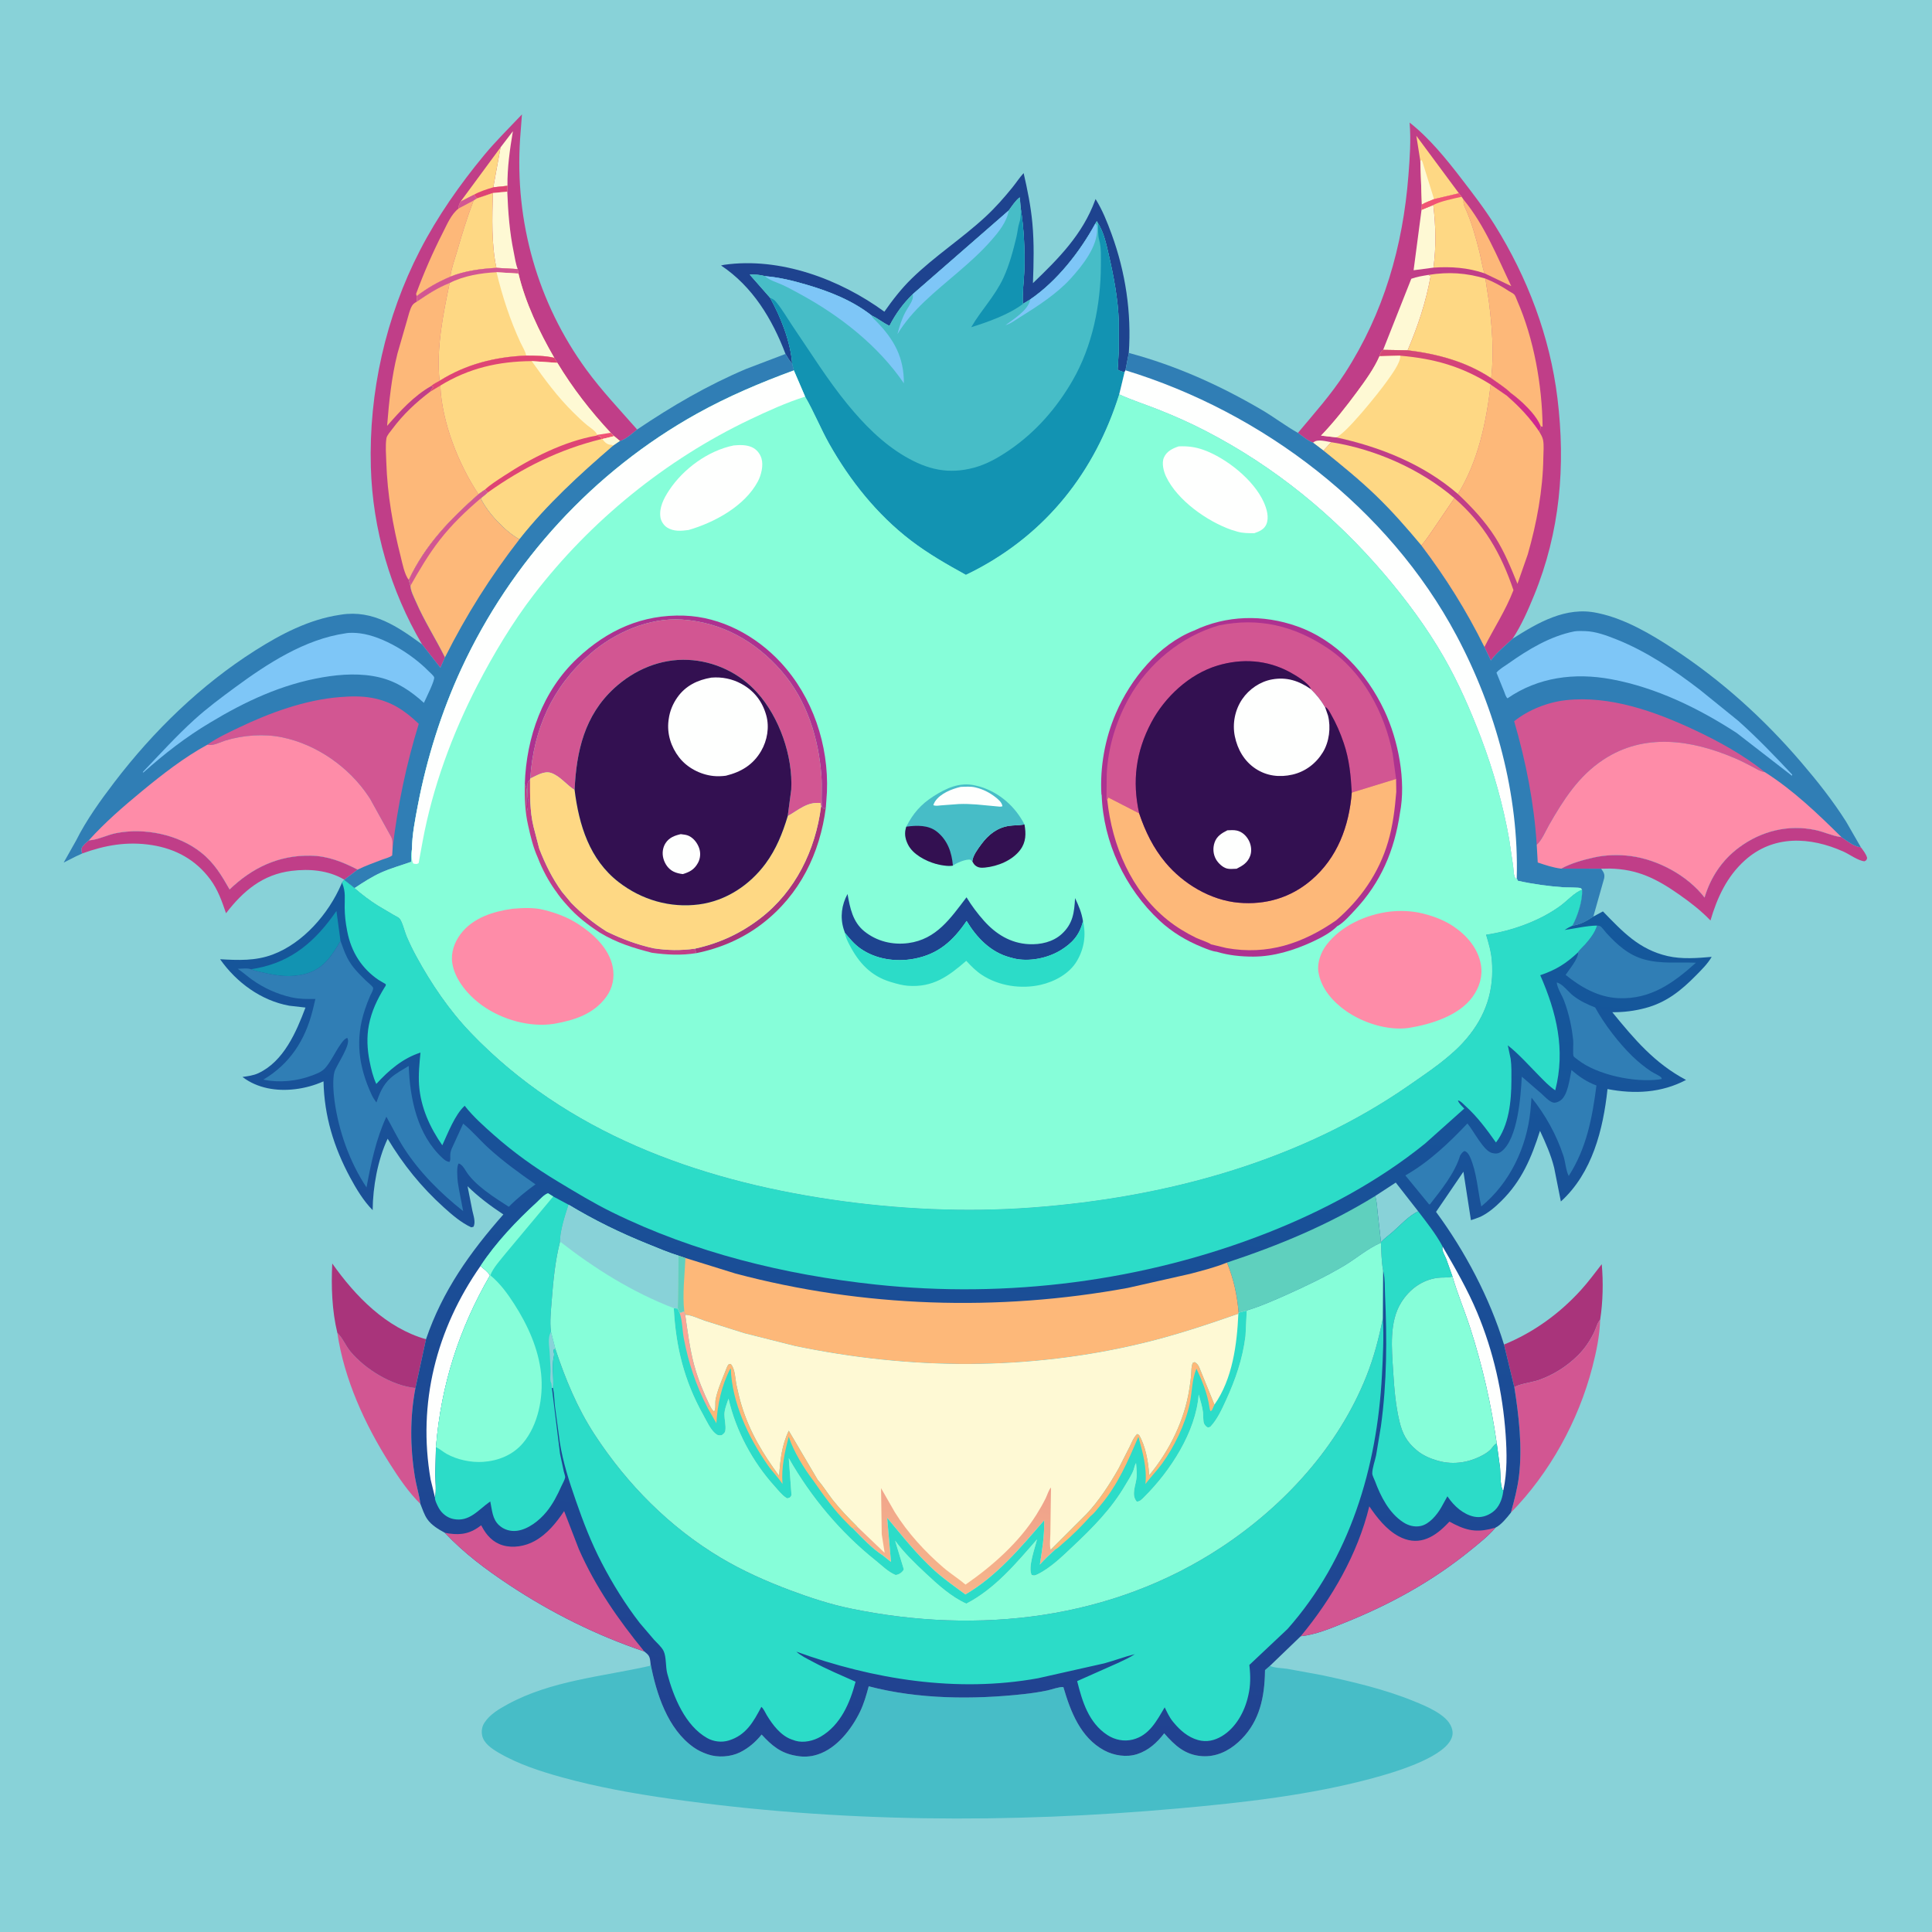 <svg version="1.1" xmlns="http://www.w3.org/2000/svg" style="display: block;" viewBox="0 0 2048 2048" width="1024" height="1024">
<defs>
	<linearGradient id="Gradient1" gradientUnits="userSpaceOnUse" x1="1549.05" y1="373.12" x2="1546.1" y2="451.848">
		<stop class="stop0" offset="0" stop-opacity="1" stop-color="rgb(212,73,117)"/>
		<stop class="stop1" offset="1" stop-opacity="1" stop-color="rgb(206,36,145)"/>
	</linearGradient>
	<linearGradient id="Gradient2" gradientUnits="userSpaceOnUse" x1="969.348" y1="1872.64" x2="1029.89" y2="925.301">
		<stop class="stop0" offset="0" stop-opacity="1" stop-color="rgb(34,65,144)"/>
		<stop class="stop1" offset="1" stop-opacity="1" stop-color="rgb(20,89,156)"/>
	</linearGradient>
	<linearGradient id="Gradient3" gradientUnits="userSpaceOnUse" x1="1023.06" y1="1563.04" x2="1001.36" y2="1685.34">
		<stop class="stop0" offset="0" stop-opacity="1" stop-color="rgb(239,160,139)"/>
		<stop class="stop1" offset="1" stop-opacity="1" stop-color="rgb(246,182,139)"/>
	</linearGradient>
</defs>
<path transform="translate(0,0)" fill="rgb(136,210,216)" d="M -0 -0 L 2048 0 L 2048 2048 L -0 2048 L -0 -0 z"/>
<path transform="translate(0,0)" fill="rgb(192,62,136)" d="M 94.115 890.8 L 95.625 890.696 C 104.36 889.934 114.065 884.948 122.971 883.191 C 153.149 877.235 189.023 884.45 213.284 903.812 C 227.162 914.888 234.732 927.74 243.383 942.882 C 267.391 919.821 295.362 906.419 329.307 907.036 C 347.778 907.371 362.926 913.597 379.146 921.825 L 366.546 931.355 C 365.544 932.22 366.021 931.9 364.958 932.446 L 364.588 932.248 C 347.851 922.463 328.024 920.818 309.064 923.158 C 278.455 926.936 257.743 944.454 239.597 968.091 C 235.193 955.264 231.025 943.125 222.84 932.106 C 207.442 911.379 186.224 899.778 161 895.824 C 134.962 891.743 111.502 895.858 87.115 904.731 C 86.461 902.977 86.439 903.354 86.317 901.886 C 85.993 897.988 87.698 897.184 90.087 894.327 L 94.115 890.8 z"/>
<path transform="translate(0,0)" fill="rgb(192,62,136)" d="M 1654.91 920.809 C 1665.35 915.071 1678.38 911.438 1690 908.87 C 1702.29 906.154 1716.16 905.819 1728.62 907.445 C 1757.64 911.232 1789.09 928.281 1806.89 951.461 C 1813.36 929.878 1825.51 911.62 1843.74 898.161 C 1867.21 880.834 1895.96 873.684 1924.81 879.946 C 1933.66 881.866 1942.31 886.091 1951.18 887.273 L 1952.02 887.369 C 1958.11 891.393 1965.22 897.48 1972.62 898.18 C 1975.19 901.756 1978.15 905.17 1979.25 909.5 C 1978.51 911.863 1978.65 911.795 1976.5 912.989 C 1970.03 912.626 1960.53 905.597 1954.27 902.785 C 1919.01 886.945 1879.75 884.757 1849.44 912.186 C 1830.5 929.333 1820.25 951.584 1813.17 975.759 C 1802.94 965.121 1791.96 956.648 1779.94 948.217 C 1756.16 931.54 1735.85 921.273 1706.3 920.726 L 1697.3 920.887 L 1654.91 920.809 z"/>
<path transform="translate(0,0)" fill="rgb(210,86,146)" d="M 357.601 1412.91 L 358.235 1413.52 C 363.49 1418.72 366.566 1426.79 371.508 1432.69 C 387.426 1451.69 415.349 1468.8 440.382 1471.39 C 434.486 1502.15 434.694 1534.3 439.719 1565.15 C 441.307 1574.89 444.395 1584.48 445.638 1594.22 C 433.122 1581.98 422.48 1566.17 413.109 1551.42 C 386.82 1510.04 364.749 1461.82 357.601 1412.91 z"/>
<path transform="translate(0,0)" fill="rgb(169,52,123)" d="M 1594.31 1425.28 C 1625.6 1412.43 1652.94 1392.68 1675.69 1367.69 C 1683.6 1358.99 1690.69 1349.37 1697.91 1340.09 C 1699.65 1358.61 1699.16 1380.47 1696.24 1398.9 L 1695.28 1400.14 C 1692.95 1403.29 1691.92 1407.84 1690.24 1411.43 C 1685.98 1420.55 1680.12 1429.38 1672.96 1436.52 C 1660.79 1448.64 1646.42 1457.67 1630.19 1463.25 C 1624.87 1465.08 1607.96 1467.5 1605.32 1470.81 L 1594.31 1425.28 z"/>
<path transform="translate(0,0)" fill="rgb(169,52,123)" d="M 357.601 1412.91 C 351.894 1389.39 350.987 1363.51 352.209 1339.38 C 376.84 1374.21 409.212 1407.54 451.586 1419.66 L 440.382 1471.39 C 415.349 1468.8 387.426 1451.69 371.508 1432.69 C 366.566 1426.79 363.49 1418.72 358.235 1413.52 L 357.601 1412.91 z"/>
<path transform="translate(0,0)" fill="rgb(210,86,146)" d="M 1696.24 1398.9 C 1695.71 1416.11 1692.22 1432.81 1687.91 1449.42 C 1673.18 1506.19 1642.77 1561.48 1601.62 1603.44 C 1605.17 1590.59 1608.57 1577.94 1610.18 1564.68 C 1613.92 1534.01 1610.09 1501.17 1605.32 1470.81 C 1607.96 1467.5 1624.87 1465.08 1630.19 1463.25 C 1646.42 1457.67 1660.79 1448.64 1672.96 1436.52 C 1680.12 1429.38 1685.98 1420.55 1690.24 1411.43 C 1691.92 1407.84 1692.95 1403.29 1695.28 1400.14 L 1696.24 1398.9 z"/>
<path transform="translate(0,0)" fill="rgb(30,67,143)" d="M 832.675 375.177 C 818.567 338.163 797.908 303.793 764.331 281.405 L 767.543 280.703 C 826.897 272.249 890.242 295.923 937.482 330.409 C 946.188 317.959 955.494 305.959 966.388 295.327 C 990.733 271.564 1019.65 252.929 1044.64 229.797 C 1054.97 220.229 1064.38 209.603 1073.23 198.651 C 1077.27 193.658 1080.74 188.22 1085.09 183.498 C 1089.18 201.306 1092.69 218.464 1094.37 236.691 C 1096.3 257.688 1095.77 279.113 1094.96 300.156 C 1122.07 274.154 1147.47 248.633 1160.8 212.442 L 1161.34 210.956 C 1168.61 222.617 1173.71 235.461 1178.41 248.334 C 1193.08 288.521 1199.55 331.407 1196.59 374.117 L 1193.04 392.55 L 1192.1 394.577 C 1190.49 394.131 1185.53 393.089 1184.81 391.5 C 1184.63 391.12 1184.98 388.271 1185.01 387.795 L 1185.91 372.025 L 1185.93 340.731 C 1185.17 316.894 1180.44 292.201 1175.07 269 C 1172.69 258.68 1169.94 246.012 1164.13 237.103 L 1162.7 234.387 L 1161.1 237.015 C 1144.83 266.852 1120.51 298.01 1092.08 317.405 L 1084.28 322.122 C 1083.51 310.498 1085.43 298.378 1085.83 286.711 C 1086.57 265.077 1085.34 242.313 1082.06 220.937 L 1080.98 209.193 C 1076.66 212.298 1072.59 218.598 1069.44 222.895 L 1069.43 223.017 L 967.594 311.816 C 957.154 321.932 949.511 332.51 942.847 345.363 C 936.076 342.271 930.467 337.351 923.774 334.351 L 923.741 334.286 C 903.247 318.298 879.023 308.815 854.301 301.595 C 840.149 297.462 825.577 293.889 810.84 292.773 C 806.08 291.129 799.705 290.851 794.689 291.07 L 816.376 315.746 C 827.649 335.944 838.027 362.129 839.757 385.465 C 836.811 382.449 834.84 378.767 832.675 375.177 z"/>
<path transform="translate(0,0)" fill="rgb(192,62,136)" d="M 447.413 683.103 C 413.963 626.092 394.995 561.254 393.117 495.114 C 390.865 415.836 408.87 335.738 445.28 265.192 C 463.772 229.362 487.524 195.48 513.211 164.456 C 525.681 149.397 539.858 135.508 553.29 121.285 L 551.302 147.5 C 545.528 234.9 569.911 321.196 621.616 391.961 C 637.934 414.295 657.157 434.537 675.391 455.295 C 670.603 459.157 663.032 466.087 657.153 467.496 L 650.025 472.376 C 614.462 503.011 579.767 534.726 550.583 571.697 C 535.896 563.709 516.663 543.404 509.609 528.275 L 516.763 522.301 C 515.916 520.136 515.701 520.393 513.841 519.226 L 507.232 523.934 C 476.965 550.717 450.842 577.572 433.368 614.722 L 435.056 620.978 C 435.414 626.616 438.684 632.708 440.915 637.857 C 449.728 658.188 461.813 676.978 471.696 696.816 L 466.806 707.831 L 447.413 683.103 z"/>
<path transform="translate(0,0)" fill="rgb(254,249,212)" d="M 530.627 156.169 L 543.688 139.107 C 540.489 157.969 537.71 177.811 537.936 196.98 L 522.909 198.529 L 530.627 156.169 z"/>
<path transform="translate(0,0)" fill="rgb(254,216,132)" d="M 530.627 156.169 L 522.909 198.529 L 537.936 196.98 L 537.732 203.081 L 522.461 204.61 L 505.772 210.252 C 504.205 209.096 503.453 208.059 502.44 206.404 L 488.222 213.714 L 530.627 156.169 z"/>
<path transform="translate(0,0)" fill="rgb(222,68,116)" d="M 522.909 198.529 L 537.936 196.98 L 537.732 203.081 L 522.461 204.61 L 505.772 210.252 C 504.205 209.096 503.453 208.059 502.44 206.404 C 508.708 202.878 516.042 200.587 522.909 198.529 z"/>
<path transform="translate(0,0)" fill="rgb(254,249,212)" d="M 522.461 204.61 L 537.732 203.081 C 538.598 224.787 540.15 245.916 544.574 267.237 C 545.799 273.142 546.585 279.628 548.815 285.239 L 526.216 283.937 C 520.797 258.925 521.765 230.119 522.461 204.61 z"/>
<path transform="translate(0,0)" fill="rgb(253,184,121)" d="M 488.222 213.714 L 502.44 206.404 C 503.453 208.059 504.205 209.096 505.772 210.252 L 502.033 212.588 C 495.142 230.551 489.779 248.168 484.444 266.641 C 481.947 275.285 478.488 284.359 477.396 293.289 C 464.076 298.886 453.125 305.17 441.638 313.903 L 441.074 311.486 C 449.271 289.305 458.673 267.633 469.443 246.572 C 474.028 237.606 478.146 227.218 486.245 220.914 C 485.829 217.975 486.89 216.262 488.222 213.714 z"/>
<path transform="translate(0,0)" fill="rgb(210,86,146)" d="M 488.222 213.714 L 502.44 206.404 C 503.453 208.059 504.205 209.096 505.772 210.252 L 502.033 212.588 L 486.245 220.914 C 485.829 217.975 486.89 216.262 488.222 213.714 z"/>
<path transform="translate(0,0)" fill="rgb(254,216,132)" d="M 505.772 210.252 L 522.461 204.61 C 521.765 230.119 520.797 258.925 526.216 283.937 C 510.154 284.838 492.365 287.064 477.396 293.289 C 478.488 284.359 481.947 275.285 484.444 266.641 C 489.779 248.168 495.142 230.551 502.033 212.588 L 505.772 210.252 z"/>
<path transform="translate(0,0)" fill="rgb(253,184,121)" d="M 441.887 319.739 C 452.967 312.22 464.073 304.811 476.639 300.001 C 469.679 333.688 462.332 369.093 465.956 403.653 C 463.046 405.365 459.432 407.015 456.948 409.281 C 438.644 419.711 424.073 435.778 410.345 451.467 C 412.353 425.963 415.089 399.476 421.353 374.627 L 431.407 339.836 C 432.859 335.102 434.305 328.123 436.884 323.952 C 438.13 321.938 439.909 320.923 441.887 319.739 z"/>
<path transform="translate(0,0)" fill="rgb(254,216,132)" d="M 526.216 283.937 L 548.815 285.239 L 549.569 289.983 C 556.876 320.931 571.737 351.912 587.555 379.322 C 577.74 376.937 567.754 377.041 557.726 376.941 C 524.828 378.326 494.108 386.019 465.956 403.653 C 462.332 369.093 469.679 333.688 476.639 300.001 C 464.073 304.811 452.967 312.22 441.887 319.739 L 441.638 313.903 C 453.125 305.17 464.076 298.886 477.396 293.289 C 492.365 287.064 510.154 284.838 526.216 283.937 z"/>
<path transform="translate(0,0)" fill="rgb(210,86,146)" d="M 526.216 283.937 L 548.815 285.239 L 549.569 289.983 L 526.354 288.561 C 510.134 289.338 491.25 292.398 476.639 300.001 C 464.073 304.811 452.967 312.22 441.887 319.739 L 441.638 313.903 C 453.125 305.17 464.076 298.886 477.396 293.289 C 492.365 287.064 510.154 284.838 526.216 283.937 z"/>
<path transform="translate(0,0)" fill="rgb(254,249,212)" d="M 526.354 288.561 L 549.569 289.983 C 556.876 320.931 571.737 351.912 587.555 379.322 C 577.74 376.937 567.754 377.041 557.726 376.941 C 557.379 373.194 553.358 366.619 551.737 363.134 C 540.771 339.55 532.38 313.819 526.354 288.561 z"/>
<path transform="translate(0,0)" fill="rgb(253,184,121)" d="M 456.38 414.898 L 466.759 408.741 C 468.276 447.253 485.949 492.041 507.232 523.934 C 476.965 550.717 450.842 577.572 433.368 614.722 C 428.779 609.37 426.468 596.757 424.699 589.804 C 416.345 556.961 410.598 523.954 409.499 490.018 C 409.241 482.021 408.421 472.566 409.606 464.651 C 410.06 461.624 413.857 457.443 415.667 455.007 C 427.441 439.162 440.706 426.789 456.38 414.898 z"/>
<path transform="translate(0,0)" fill="rgb(254,216,132)" d="M 557.726 376.941 C 567.754 377.041 577.74 376.937 587.555 379.322 L 590.844 384.642 C 607.087 411.531 625.929 435.801 647.34 458.746 L 651.008 462.366 L 657.153 467.496 L 650.025 472.376 C 614.462 503.011 579.767 534.726 550.583 571.697 C 535.896 563.709 516.663 543.404 509.609 528.275 L 516.763 522.301 C 515.916 520.136 515.701 520.393 513.841 519.226 L 507.232 523.934 C 485.949 492.041 468.276 447.253 466.759 408.741 L 456.38 414.898 C 457.072 413.407 457.603 412.166 458.754 410.956 L 459.505 410.25 L 456.948 409.281 C 459.432 407.015 463.046 405.365 465.956 403.653 C 494.108 386.019 524.828 378.326 557.726 376.941 z"/>
<path transform="translate(0,0)" fill="rgb(222,68,116)" d="M 557.726 376.941 C 567.754 377.041 577.74 376.937 587.555 379.322 L 590.844 384.642 L 563.659 382.795 C 528.531 383.041 497.092 390.189 466.759 408.741 L 456.38 414.898 C 457.072 413.407 457.603 412.166 458.754 410.956 L 459.505 410.25 L 456.948 409.281 C 459.432 407.015 463.046 405.365 465.956 403.653 C 494.108 386.019 524.828 378.326 557.726 376.941 z"/>
<path transform="translate(0,0)" fill="rgb(254,249,212)" d="M 563.659 382.795 L 590.844 384.642 C 607.087 411.531 625.929 435.801 647.34 458.746 L 651.008 462.366 L 638.492 465.369 L 637.653 465.406 L 636.527 462.545 L 631.91 461.864 L 633.022 461.025 C 632.207 457.482 625.636 453.333 622.748 450.995 C 617.583 446.813 612.84 442.236 608.108 437.579 C 590.811 420.557 577.611 402.49 563.659 382.795 z"/>
<path transform="translate(0,0)" fill="rgb(240,84,117)" d="M 647.34 458.746 L 651.008 462.366 L 638.492 465.369 L 637.653 465.406 L 636.527 462.545 L 631.91 461.864 L 633.022 461.025 L 647.34 458.746 z"/>
<path transform="translate(0,0)" fill="rgb(254,216,132)" d="M 513.841 519.226 C 519.866 513.572 527.372 508.958 534.265 504.416 C 562.669 485.703 598.184 467.747 631.91 461.864 L 636.527 462.545 L 637.653 465.406 L 638.492 465.369 L 651.008 462.366 L 657.153 467.496 L 650.025 472.376 C 614.462 503.011 579.767 534.726 550.583 571.697 C 535.896 563.709 516.663 543.404 509.609 528.275 L 516.763 522.301 C 515.916 520.136 515.701 520.393 513.841 519.226 z"/>
<path transform="translate(0,0)" fill="rgb(254,249,212)" d="M 638.492 465.369 L 651.008 462.366 L 657.153 467.496 L 650.025 472.376 L 648.224 471.554 L 646.999 471.496 C 643.12 471.069 640.67 468.336 638.492 465.369 z"/>
<path transform="translate(0,0)" fill="rgb(222,68,116)" d="M 513.841 519.226 C 519.866 513.572 527.372 508.958 534.265 504.416 C 562.669 485.703 598.184 467.747 631.91 461.864 L 636.527 462.545 L 637.653 465.406 C 592.925 476.424 554.23 495.568 516.763 522.301 C 515.916 520.136 515.701 520.393 513.841 519.226 z"/>
<path transform="translate(0,0)" fill="rgb(192,62,136)" d="M 1375.84 458.873 C 1393.21 438.133 1410.9 418.419 1425.64 395.625 C 1466.79 331.994 1487.15 261.091 1492.99 186 C 1494.45 167.337 1495.78 148.66 1494.25 129.949 C 1515.16 146.329 1533.04 168.442 1549.2 189.463 C 1561.49 205.458 1573.81 221.415 1584.5 238.551 C 1619.25 294.264 1642.97 356.773 1650.95 422.061 C 1659.73 493.873 1653.72 563.967 1626.16 631.193 C 1619.75 646.83 1612.77 662.929 1603.43 677.054 C 1596.02 684.255 1586.23 691.825 1580.4 700.201 L 1573.52 685.932 C 1554.29 647.157 1532.74 612.672 1506.62 578.169 C 1491.22 559.735 1475.43 541.651 1458.09 524.981 C 1440.58 508.137 1421.78 492.957 1402.91 477.68 L 1391.9 469.287 C 1386.22 467.204 1380.75 462.421 1375.84 458.873 z"/>
<path transform="translate(0,0)" fill="rgb(254,249,212)" d="M 1391.9 469.287 L 1392.67 468.608 C 1397.09 465.242 1405.91 467.957 1411.11 468.735 L 1402.91 477.68 L 1391.9 469.287 z"/>
<path transform="translate(0,0)" fill="rgb(253,184,121)" d="M 1551.43 211.607 C 1573.79 238.625 1587.06 272.089 1602 303.306 L 1573.69 289.742 C 1571.22 283.235 1570.24 274.91 1568.54 268.065 C 1564.75 252.782 1559.8 234.874 1553.23 220.619 C 1551.68 217.256 1551.11 215.342 1551.43 211.607 z"/>
<path transform="translate(0,0)" fill="rgb(254,249,212)" d="M 1506.88 222.451 L 1519.37 217.315 C 1522.01 240.484 1522.51 260.556 1519.55 283.696 L 1498.47 286.475 L 1506.88 222.451 z"/>
<path transform="translate(0,0)" fill="rgb(254,216,132)" d="M 1505.62 170.724 L 1501.38 143.948 L 1546.5 204.874 L 1520.15 211.078 C 1515.82 212.853 1511.24 214.451 1507.2 216.829 L 1505.62 170.724 z"/>
<path transform="translate(0,0)" fill="rgb(254,249,212)" d="M 1505.62 170.724 L 1506.61 169.5 C 1507.91 171.238 1508.06 171.948 1508.62 173.998 L 1520.15 211.078 C 1515.82 212.853 1511.24 214.451 1507.2 216.829 L 1505.62 170.724 z"/>
<path transform="translate(0,0)" fill="rgb(254,249,212)" d="M 1466.19 370.874 L 1496.03 295.5 C 1501.98 293.368 1508.02 292.436 1514.24 291.408 L 1516.5 292.804 C 1511.45 320.623 1503.16 345.355 1492.16 371.306 L 1466.19 370.874 z"/>
<path transform="translate(0,0)" fill="rgb(254,216,132)" d="M 1520.15 211.078 L 1546.5 204.874 L 1549.31 208.592 L 1551.43 211.607 C 1551.11 215.342 1551.68 217.256 1553.23 220.619 C 1559.8 234.874 1564.75 252.782 1568.54 268.065 C 1570.24 274.91 1571.22 283.235 1573.69 289.742 C 1555.86 283.666 1538.21 282.445 1519.55 283.696 C 1522.51 260.556 1522.01 240.484 1519.37 217.315 L 1506.88 222.451 L 1507.2 216.829 C 1511.24 214.451 1515.82 212.853 1520.15 211.078 z"/>
<path transform="translate(0,0)" fill="rgb(240,84,117)" d="M 1520.15 211.078 L 1546.5 204.874 L 1549.31 208.592 C 1539.66 210.876 1528.25 212.894 1519.37 217.315 L 1506.88 222.451 L 1507.2 216.829 C 1511.24 214.451 1515.82 212.853 1520.15 211.078 z"/>
<path transform="translate(0,0)" fill="rgb(253,184,121)" d="M 1574.57 295.308 C 1583.63 298.846 1591.34 303.22 1599.47 308.521 C 1601.1 309.585 1604.16 310.994 1605.32 312.366 C 1606.49 313.755 1607.53 316.984 1608.31 318.778 C 1626.04 359.306 1634.69 408.309 1635.23 452.436 L 1633.74 451.973 L 1633.18 451.904 C 1628.18 438.99 1612.23 424.44 1601.29 416.436 C 1595.29 410.566 1587.53 405.854 1580.72 400.906 C 1583.82 374.284 1581.68 346.503 1578.34 319.991 L 1574.57 295.308 z"/>
<path transform="translate(0,0)" fill="rgb(254,216,132)" d="M 1411.11 468.735 C 1457.81 476.098 1505.77 497.267 1541.73 528.056 L 1518.8 561.858 C 1514.82 567.439 1511.31 573.128 1506.62 578.169 C 1491.22 559.735 1475.43 541.651 1458.09 524.981 C 1440.58 508.137 1421.78 492.957 1402.91 477.68 L 1411.11 468.735 z"/>
<path transform="translate(0,0)" fill="rgb(254,216,132)" d="M 1514.24 291.408 C 1535.69 288.011 1553.82 289.212 1574.57 295.308 L 1578.34 319.991 C 1581.68 346.503 1583.82 374.284 1580.72 400.906 C 1553.98 383.211 1523.64 375.146 1492.16 371.306 C 1503.16 345.355 1511.45 320.623 1516.5 292.804 L 1514.24 291.408 z"/>
<path transform="translate(0,0)" fill="rgb(253,184,121)" d="M 1506.62 578.169 C 1511.31 573.128 1514.82 567.439 1518.8 561.858 L 1541.73 528.056 C 1573.18 555.45 1591.14 586.593 1604.33 625.59 C 1596.05 647.151 1583.81 665.517 1573.52 685.932 C 1554.29 647.157 1532.74 612.672 1506.62 578.169 z"/>
<path transform="translate(0,0)" fill="rgb(253,184,121)" d="M 1580.21 407.631 L 1597.38 419.461 C 1610.8 431.309 1621.39 442.364 1631.5 457.194 C 1633.02 459.938 1635.09 463.191 1635.7 466.288 C 1636.82 472.003 1636.07 479.232 1636 485.072 C 1635.54 519.476 1628.98 554.633 1619.5 587.653 L 1608.58 618.869 C 1601.67 601.961 1594.82 584.982 1584.98 569.5 C 1574.16 552.478 1560.11 537.417 1545.45 523.662 C 1566.97 488.904 1575.45 447.67 1580.21 407.631 z"/>
<path transform="translate(0,0)" fill="rgb(254,216,132)" d="M 1466.19 370.874 L 1492.16 371.306 C 1523.64 375.146 1553.98 383.211 1580.72 400.906 C 1587.53 405.854 1595.29 410.566 1601.29 416.436 C 1612.23 424.44 1628.18 438.99 1633.18 451.904 C 1632.95 454.124 1632.85 455.379 1631.5 457.194 C 1621.39 442.364 1610.8 431.309 1597.38 419.461 L 1580.21 407.631 C 1575.45 447.67 1566.97 488.904 1545.45 523.662 C 1509.02 492.053 1462.86 473.651 1416.22 463.586 L 1400.35 461.771 C 1414.23 447.359 1426.9 431.145 1438.79 415.045 C 1447.32 403.492 1456.57 390.734 1462.31 377.59 C 1463.19 374.645 1463.62 372.826 1466.19 370.874 z"/>
<path transform="translate(0,0)" fill="url(#Gradient1)" d="M 1466.19 370.874 L 1492.16 371.306 C 1523.64 375.146 1553.98 383.211 1580.72 400.906 C 1587.53 405.854 1595.29 410.566 1601.29 416.436 C 1612.23 424.44 1628.18 438.99 1633.18 451.904 C 1632.95 454.124 1632.85 455.379 1631.5 457.194 C 1621.39 442.364 1610.8 431.309 1597.38 419.461 L 1580.21 407.631 C 1549.42 388.267 1520.25 380.154 1484.21 377.045 L 1462.31 377.59 C 1463.19 374.645 1463.62 372.826 1466.19 370.874 z"/>
<path transform="translate(0,0)" fill="rgb(254,249,212)" d="M 1462.31 377.59 L 1484.21 377.045 C 1485.37 383.905 1473.87 398.929 1469.53 405.055 C 1462.35 415.206 1426.01 460.876 1416.22 463.586 L 1400.35 461.771 C 1414.23 447.359 1426.9 431.145 1438.79 415.045 C 1447.32 403.492 1456.57 390.734 1462.31 377.59 z"/>
<path transform="translate(0,0)" fill="rgb(71,189,199)" d="M 1069.43 223.017 L 1069.44 222.895 C 1072.59 218.598 1076.66 212.298 1080.98 209.193 L 1082.06 220.937 C 1085.34 242.313 1086.57 265.077 1085.83 286.711 C 1085.43 298.378 1083.51 310.498 1084.28 322.122 L 1092.08 317.405 C 1120.51 298.01 1144.83 266.852 1161.1 237.015 L 1162.7 234.387 L 1164.13 237.103 C 1169.94 246.012 1172.69 258.68 1175.07 269 C 1180.44 292.201 1185.17 316.894 1185.93 340.731 L 1185.91 372.025 L 1185.01 387.795 C 1184.98 388.271 1184.63 391.12 1184.81 391.5 C 1185.53 393.089 1190.49 394.131 1192.1 394.577 L 1186.42 418.093 C 1160.71 499.956 1109.53 565.074 1033 604.847 L 1023.9 609.369 C 1003.65 598.221 983.631 586.774 965.243 572.667 C 929.675 545.381 901.012 509.426 879.059 470.523 C 869.869 454.237 862.883 436.483 853.475 420.432 L 841.519 392.661 L 839.757 385.465 C 838.027 362.129 827.649 335.944 816.376 315.746 L 794.689 291.07 C 799.705 290.851 806.08 291.129 810.84 292.773 C 825.577 293.889 840.149 297.462 854.301 301.595 C 879.023 308.815 903.247 318.298 923.741 334.286 L 923.774 334.351 C 930.467 337.351 936.076 342.271 942.847 345.363 C 949.511 332.51 957.154 321.932 967.594 311.816 L 1069.43 223.017 z"/>
<path transform="translate(0,0)" fill="rgb(126,198,247)" d="M 1161.1 237.015 C 1163.16 238.904 1162.82 239.152 1162.95 241.924 C 1163.85 261.11 1147.3 281.743 1134.78 295.48 C 1120.17 311.512 1099.63 324.78 1081.25 336.192 C 1076.59 339.085 1071.2 343.289 1065.89 344.681 C 1074.13 338.438 1089.77 328.935 1091.83 318.288 L 1092.08 317.405 C 1120.51 298.01 1144.83 266.852 1161.1 237.015 z"/>
<path transform="translate(0,0)" fill="rgb(126,198,247)" d="M 967.594 311.816 L 1069.43 223.017 C 1066.96 235.796 1058.78 245.708 1050.37 255.27 C 1029.35 279.186 1003.04 297.68 980.024 319.607 C 968.874 330.231 959.308 341.115 951.293 354.258 C 953.428 346.102 955.758 338.514 959.674 331.008 C 961.985 326.577 965.865 321.738 967.319 317 C 967.818 315.373 967.725 313.493 967.594 311.816 z"/>
<path transform="translate(0,0)" fill="rgb(18,147,178)" d="M 1082.06 220.937 C 1085.34 242.313 1086.57 265.077 1085.83 286.711 C 1085.43 298.378 1083.51 310.498 1084.28 322.122 L 1084.24 322.271 C 1069.11 333.562 1047.5 341.262 1029.55 346.839 C 1040.1 328.648 1054.56 314.169 1063.61 294.644 C 1069.97 280.915 1074.03 265.586 1077.53 250.908 C 1078.69 246.028 1079 240.684 1080.57 235.969 C 1082.26 230.879 1082.11 226.241 1082.06 220.937 z"/>
<path transform="translate(0,0)" fill="rgb(126,198,247)" d="M 810.84 292.773 C 825.577 293.889 840.149 297.462 854.301 301.595 C 879.023 308.815 903.247 318.298 923.741 334.286 L 923.774 334.351 C 925.132 337.42 926.892 338.51 929.13 340.799 C 947.897 359.987 958.255 379.033 958.161 406.308 C 930.78 366.238 890.387 334.682 848.033 311.664 C 841.721 308.233 835.497 304.724 828.934 301.784 C 823.043 299.145 815.695 297.091 810.84 292.773 z"/>
<path transform="translate(0,0)" fill="rgb(18,147,178)" d="M 1164.13 237.103 C 1169.94 246.012 1172.69 258.68 1175.07 269 C 1180.44 292.201 1185.17 316.894 1185.93 340.731 L 1185.91 372.025 L 1185.01 387.795 C 1184.98 388.271 1184.63 391.12 1184.81 391.5 C 1185.53 393.089 1190.49 394.131 1192.1 394.577 L 1186.42 418.093 C 1160.71 499.956 1109.53 565.074 1033 604.847 L 1023.9 609.369 C 1003.65 598.221 983.631 586.774 965.243 572.667 C 929.675 545.381 901.012 509.426 879.059 470.523 C 869.869 454.237 862.883 436.483 853.475 420.432 L 841.519 392.661 L 839.757 385.465 C 838.027 362.129 827.649 335.944 816.376 315.746 C 819.039 316.781 820.707 317.711 822.555 319.929 C 829.481 328.242 834.867 337.898 840.952 346.827 C 859.492 374.03 877.439 402.956 898.293 428.412 C 915.746 449.717 935.252 469.686 959.179 483.738 C 983.154 497.818 1005.5 503.11 1032.71 495.706 C 1046.35 491.995 1058.43 485 1070 477.103 C 1097.82 458.122 1120.01 432.672 1136.82 403.63 C 1158.03 366.984 1166.86 322.96 1166.98 280.95 C 1167 272.737 1167.47 262.524 1165.24 254.573 C 1163.63 248.814 1164.03 243.038 1164.13 237.103 z"/>
<path transform="translate(0,0)" fill="rgb(48,126,181)" d="M 832.675 375.177 C 834.84 378.767 836.811 382.449 839.757 385.465 L 841.519 392.661 C 806.176 405.628 771.797 420.182 738.863 438.5 C 629.272 499.453 541.696 595.337 489.111 708.829 C 468.042 754.3 452.332 804.316 442.967 853.5 C 440.067 868.728 436.843 884.705 436.69 900.221 L 436.372 901.631 C 435.595 905.372 435.967 909.692 435.984 913.509 C 425.418 917.305 414.373 920.284 404.128 924.88 C 394.235 929.318 384.919 935.427 375.894 941.382 L 364.91 932.781 L 364.958 932.446 C 366.021 931.9 365.544 932.22 366.546 931.355 L 379.146 921.825 C 362.926 913.597 347.778 907.371 329.307 907.036 C 295.362 906.419 267.391 919.821 243.383 942.882 C 234.732 927.74 227.162 914.888 213.284 903.812 C 189.023 884.45 153.149 877.235 122.971 883.191 C 114.065 884.948 104.36 889.934 95.625 890.696 L 94.115 890.8 L 90.087 894.327 C 87.698 897.184 85.993 897.988 86.317 901.886 C 86.439 903.354 86.461 902.977 87.115 904.731 C 87.072 904.862 81.332 907.4 80.722 907.683 L 67.505 914.374 L 80.78 890.79 C 91.435 869.408 106.782 848.12 121.265 829.156 C 162.6 775.034 212.702 726.219 270.308 689.65 C 297.757 672.224 327.482 656.654 360 651.799 L 361.593 651.533 C 395.381 646.208 421.73 664.322 447.413 683.103 L 466.806 707.831 L 471.696 696.816 C 461.813 676.978 449.728 658.188 440.915 637.857 C 438.684 632.708 435.414 626.616 435.056 620.978 L 433.368 614.722 C 450.842 577.572 476.965 550.717 507.232 523.934 L 513.841 519.226 C 515.701 520.393 515.916 520.136 516.763 522.301 L 509.609 528.275 C 516.663 543.404 535.896 563.709 550.583 571.697 C 579.767 534.726 614.462 503.011 650.025 472.376 L 657.153 467.496 C 663.032 466.087 670.603 459.157 675.391 455.295 C 712.369 430.393 749.843 408.463 790.963 391.058 L 832.675 375.177 z"/>
<path transform="translate(0,0)" fill="rgb(126,198,247)" d="M 366.29 671.35 C 370.672 670.439 377.189 670.793 381.656 671.364 C 406.476 674.536 436.702 693.544 453.959 711.099 C 455.609 712.777 459.222 715.741 460.174 717.811 C 461.433 720.547 451.345 740.647 449.357 745.058 C 435.852 732.79 420.959 722.661 403 718.24 C 383.116 713.344 361.995 714.558 342 717.972 C 298.743 725.356 259.869 743.528 222.581 766.081 C 196.857 781.419 174.322 798.976 152 818.893 L 151.285 818.5 C 169.249 799.747 186.741 780.377 205.979 762.91 C 219.581 750.559 234.324 739.617 249.1 728.733 C 283.54 703.363 323.171 677.607 366.29 671.35 z"/>
<path transform="translate(0,0)" fill="rgb(253,184,121)" d="M 513.841 519.226 C 515.701 520.393 515.916 520.136 516.763 522.301 L 509.609 528.275 C 516.663 543.404 535.896 563.709 550.583 571.697 C 519.707 611.508 494.347 651.811 471.696 696.816 C 461.813 676.978 449.728 658.188 440.915 637.857 C 438.684 632.708 435.414 626.616 435.056 620.978 L 433.368 614.722 C 450.842 577.572 476.965 550.717 507.232 523.934 L 513.841 519.226 z"/>
<path transform="translate(0,0)" fill="rgb(210,86,146)" d="M 513.841 519.226 C 515.701 520.393 515.916 520.136 516.763 522.301 L 509.609 528.275 C 493.781 541.789 479.191 555.698 466.341 572.158 C 454.418 587.431 444.597 604.164 435.056 620.978 L 433.368 614.722 C 450.842 577.572 476.965 550.717 507.232 523.934 L 513.841 519.226 z"/>
<path transform="translate(0,0)" fill="rgb(210,86,146)" d="M 219.79 789.437 C 229.544 782.459 241.507 776.884 252.296 771.689 C 285.593 755.656 323.439 741.82 360.5 738.927 C 371.593 738.061 383.064 737.728 394.068 739.743 C 414.82 743.543 428.82 752.89 443.903 767.297 C 430.519 810.91 421.538 853.895 416.167 899.134 L 416.037 893.5 C 416.013 890.926 415.786 889.5 414.671 887.14 L 392.5 847.08 L 390.825 844.461 C 370.095 813.251 335.944 789.219 299.152 781.611 C 279.893 777.628 257.824 779.221 239 784.97 C 233.777 786.565 227.179 790.244 221.698 789.694 L 219.79 789.437 z"/>
<path transform="translate(0,0)" fill="rgb(254,140,168)" d="M 219.79 789.437 L 221.698 789.694 C 227.179 790.244 233.777 786.565 239 784.97 C 257.824 779.221 279.893 777.628 299.152 781.611 C 335.944 789.219 370.095 813.251 390.825 844.461 L 392.5 847.08 L 414.671 887.14 C 415.786 889.5 416.013 890.926 416.037 893.5 L 416.167 899.134 L 415.723 906.783 C 413.073 909.001 408.523 909.928 405.259 911.184 C 396.55 914.536 387.523 917.704 379.146 921.825 C 362.926 913.597 347.778 907.371 329.307 907.036 C 295.362 906.419 267.391 919.821 243.383 942.882 C 234.732 927.74 227.162 914.888 213.284 903.812 C 189.023 884.45 153.149 877.235 122.971 883.191 C 114.065 884.948 104.36 889.934 95.625 890.696 L 94.115 890.8 C 111.257 871.797 130.544 855.091 150.249 838.844 C 171.872 821.016 195.146 802.878 219.79 789.437 z"/>
<path transform="translate(0,0)" fill="rgb(71,189,199)" d="M 689.574 1763.32 C 695.677 1795.21 707.652 1832.96 735.578 1852.45 C 739.779 1855.38 744.173 1857.5 749 1859.21 L 750.402 1859.72 C 760.901 1863.35 774.505 1862.46 784.418 1857.55 C 793.576 1853.01 800.958 1846.6 807.341 1838.69 C 818.144 1850.45 827.778 1858.58 844 1861.22 L 845.404 1861.47 C 851.925 1862.57 859.203 1862.2 865.5 1860.22 L 866.936 1859.78 C 887 1853.29 902.606 1833.02 911.512 1814.81 C 915.775 1806.09 918.366 1796.89 920.879 1787.55 C 973.402 1801.32 1031.42 1801.71 1085.15 1795.84 C 1093.59 1794.91 1101.93 1793.69 1110.25 1791.95 C 1115.03 1790.96 1122.59 1787.98 1127.22 1788.36 C 1134.77 1814.22 1145.32 1841.91 1170.48 1855.47 C 1180.79 1861.02 1194.13 1863.11 1205.44 1859.45 C 1217.46 1855.57 1226.54 1847.28 1234.08 1837.39 C 1245.38 1850.28 1256.25 1860.43 1274.28 1861.61 C 1288.87 1862.57 1302.02 1856.42 1312.68 1846.76 C 1333.31 1828.08 1339.74 1803.78 1340.8 1776.76 L 1340.97 1770.38 L 1346.23 1765.83 C 1350.61 1768.2 1359.58 1768.23 1364.68 1769.03 L 1401.39 1775.77 C 1434.23 1782.85 1468.03 1790.7 1499.2 1803.48 C 1511.59 1808.56 1533.97 1817.56 1538.69 1831.15 C 1540.41 1836.1 1540.26 1839.81 1537.77 1844.48 C 1527.11 1864.43 1476.57 1879.16 1455.38 1884.89 C 1388.69 1902.92 1318.16 1910.82 1249.5 1916.98 C 1070.33 1933.07 888.483 1932.15 710.193 1906.73 C 671.922 1901.27 633.286 1894.42 596 1884.11 C 572.959 1877.73 549.389 1870.15 528.658 1858.01 C 521.694 1853.93 512.716 1848.12 511.058 1839.5 C 510.17 1834.88 510.922 1830.17 513.476 1826.23 C 519.289 1817.28 528.964 1811.62 538.137 1806.62 C 584.371 1781.41 638.539 1777.26 688.961 1765.87 L 689.574 1763.32 z"/>
<path transform="translate(0,0)" fill="rgb(48,126,181)" d="M 1193.04 392.55 L 1196.59 374.117 C 1246.54 387.491 1292.94 408.345 1337.53 434.497 C 1350.55 442.136 1362.77 451.54 1375.84 458.873 C 1380.75 462.421 1386.22 467.204 1391.9 469.287 L 1402.91 477.68 C 1421.78 492.957 1440.58 508.137 1458.09 524.981 C 1475.43 541.651 1491.22 559.735 1506.62 578.169 C 1532.74 612.672 1554.29 647.157 1573.52 685.932 L 1580.4 700.201 C 1586.23 691.825 1596.02 684.255 1603.43 677.054 C 1630.33 660.008 1659.9 642.625 1693 649.734 L 1694.82 650.115 C 1722.88 656.159 1750.15 672.207 1773.89 687.795 C 1825.07 721.403 1869.66 761.697 1909.44 808.161 C 1926.58 828.18 1942.8 848.66 1956.94 870.957 L 1972.62 898.18 C 1965.22 897.48 1958.11 891.393 1952.02 887.369 L 1951.18 887.273 C 1942.31 886.091 1933.66 881.866 1924.81 879.946 C 1895.96 873.684 1867.21 880.834 1843.74 898.161 C 1825.51 911.62 1813.36 929.878 1806.89 951.461 C 1789.09 928.281 1757.64 911.232 1728.62 907.445 C 1716.16 905.819 1702.29 906.154 1690 908.87 C 1678.38 911.438 1665.35 915.071 1654.91 920.809 L 1697.3 920.887 C 1699.77 924.46 1701.31 926.381 1700.5 930.92 L 1689 971.603 C 1682.1 976.193 1675.12 980.142 1666.78 981.248 C 1672.09 971.775 1677.94 954.133 1677.02 943.089 C 1676.6 942.584 1676.31 941.951 1675.77 941.574 C 1674.31 940.541 1660.44 940.795 1657.73 940.603 C 1641.19 939.429 1625.25 937.246 1609.04 933.661 L 1607.8 931.054 L 1606.62 931.426 C 1604.36 928.555 1604.47 922.088 1604.01 918.5 L 1599.77 889.661 C 1593.44 853.717 1582.94 816.484 1569.99 782.373 C 1558.84 753.026 1546.09 723.742 1530.44 696.507 C 1512.63 665.489 1490.68 635.854 1467.51 608.679 C 1414.17 546.132 1351.15 494.694 1278.05 456.852 C 1261.28 448.171 1243.91 440.453 1226.32 433.595 C 1213.07 428.426 1199.37 423.944 1186.42 418.093 L 1192.1 394.577 L 1193.04 392.55 z"/>
<path transform="translate(0,0)" fill="rgb(126,198,247)" d="M 1668.88 669.287 C 1672.58 668.723 1676.77 668.877 1680.5 669.002 C 1691.76 669.379 1703.14 673.655 1713.49 677.777 C 1745.36 690.458 1774.9 710.367 1801.95 731.193 L 1842.65 764.137 C 1862.67 782.006 1881.49 801.584 1899.82 821.163 L 1899.5 822.307 L 1841.03 777.026 C 1800.7 750.798 1755.5 728.758 1707.88 719.982 C 1669.28 712.868 1630.73 717.689 1598.01 740.254 C 1596.18 738.683 1595.38 735.436 1594.47 733.158 L 1586.32 713.047 C 1589.33 709.313 1594.8 706.274 1598.72 703.5 C 1619.97 688.471 1643.09 674.427 1668.88 669.287 z"/>
<path transform="translate(0,0)" fill="rgb(210,86,146)" d="M 1629 895.469 C 1626.13 850.864 1617.53 807.383 1605.07 764.547 C 1620.08 752.437 1640.6 744.383 1659.73 742.24 C 1706.36 737.016 1754.15 754.12 1795.62 773.514 C 1821.79 785.747 1848.35 800.351 1870.9 818.542 L 1870.08 818.404 C 1865.52 817.523 1862.02 815.119 1858 812.988 C 1851.66 809.62 1845.12 806.307 1838.51 803.5 C 1792.96 784.174 1743.02 776.608 1699.6 805.3 C 1673.25 822.714 1657.25 847.913 1641.92 874.75 C 1638.35 880.994 1634.37 890.811 1629 895.469 z"/>
<path transform="translate(0,0)" fill="rgb(254,255,254)" d="M 1193.04 392.55 C 1338.55 436.962 1472.02 538.562 1543.99 673.77 C 1585.52 751.793 1610.31 842.278 1607.8 931.054 L 1606.62 931.426 C 1604.36 928.555 1604.47 922.088 1604.01 918.5 L 1599.77 889.661 C 1593.44 853.717 1582.94 816.484 1569.99 782.373 C 1558.84 753.026 1546.09 723.742 1530.44 696.507 C 1512.63 665.489 1490.68 635.854 1467.51 608.679 C 1414.17 546.132 1351.15 494.694 1278.05 456.852 C 1261.28 448.171 1243.91 440.453 1226.32 433.595 C 1213.07 428.426 1199.37 423.944 1186.42 418.093 L 1192.1 394.577 L 1193.04 392.55 z"/>
<path transform="translate(0,0)" fill="rgb(254,140,168)" d="M 1629 895.469 C 1634.37 890.811 1638.35 880.994 1641.92 874.75 C 1657.25 847.913 1673.25 822.714 1699.6 805.3 C 1743.02 776.608 1792.96 784.174 1838.51 803.5 C 1845.12 806.307 1851.66 809.62 1858 812.988 C 1862.02 815.119 1865.52 817.523 1870.08 818.404 L 1870.9 818.542 C 1901.04 837.719 1926.72 862.401 1952.02 887.369 L 1951.18 887.273 C 1942.31 886.091 1933.66 881.866 1924.81 879.946 C 1895.96 873.684 1867.21 880.834 1843.74 898.161 C 1825.51 911.62 1813.36 929.878 1806.89 951.461 C 1789.09 928.281 1757.64 911.232 1728.62 907.445 C 1716.16 905.819 1702.29 906.154 1690 908.87 C 1678.38 911.438 1665.35 915.071 1654.91 920.809 C 1646.27 919.72 1638.27 917.058 1630.06 914.267 L 1629 895.469 z"/>
<path transform="translate(0,0)" fill="url(#Gradient2)" d="M 364.91 932.781 L 375.894 941.382 C 383.968 948.343 391.915 954.423 400.939 960.088 L 417.036 969.594 C 418.785 970.641 422.127 972.13 423.488 973.518 C 426.407 976.494 429.163 987.816 430.941 992.056 C 434.03 999.425 437.677 1006.87 441.5 1013.89 C 457.22 1042.74 476.214 1070.8 498.975 1094.56 C 600.532 1200.57 739.048 1250.55 881.521 1271.49 C 951.448 1281.77 1023.42 1285.21 1093.96 1279.95 C 1234.91 1269.44 1377.17 1231.49 1494.15 1149.99 C 1514.91 1135.53 1537.56 1120.7 1554.11 1101.37 C 1574.8 1077.19 1583.96 1049.88 1581.3 1018.06 C 1580.52 1008.62 1577.93 999.821 1575.2 990.786 C 1602.4 986.679 1631.92 976.328 1654.23 959.948 C 1660.95 955.017 1669.36 945.662 1677.02 943.089 C 1677.94 954.133 1672.09 971.775 1666.78 981.248 C 1675.12 980.142 1682.1 976.193 1689 971.603 L 1699.17 966.129 C 1720.21 987.716 1737.37 1006.46 1767.79 1013.48 C 1782.78 1016.95 1799.3 1015.64 1814.45 1014.32 C 1810.13 1021.75 1803.96 1027.74 1797.98 1033.84 C 1782.06 1050.06 1766.24 1062.78 1743.91 1068.65 C 1732.41 1071.67 1720.96 1073.1 1709.09 1072.99 C 1732.65 1101.8 1753.84 1127.02 1787.28 1144.79 C 1761.15 1158.57 1732.63 1159.97 1704.02 1154.45 C 1699.44 1197.4 1687.84 1243.47 1654.59 1273.62 L 1647.48 1237.93 C 1644.09 1224.11 1638.42 1211.57 1632.46 1198.72 C 1623.44 1227.16 1613.17 1251.62 1591.57 1273 C 1585.03 1279.47 1577.85 1285.7 1569.5 1289.75 L 1563.5 1292.04 L 1559.25 1293.45 L 1551.28 1242.06 L 1522.27 1284.64 C 1553.02 1326.41 1579.02 1375.57 1594.31 1425.28 L 1605.32 1470.81 C 1610.09 1501.17 1613.92 1534.01 1610.18 1564.68 C 1608.57 1577.94 1605.17 1590.59 1601.62 1603.44 C 1597.55 1608.7 1591.23 1616.52 1585.24 1619.4 C 1577.92 1628.08 1568.12 1635.76 1559.31 1642.94 C 1518.57 1676.18 1473.56 1700.86 1424.77 1720.4 C 1410.21 1726.24 1394.55 1732.88 1378.85 1734.46 L 1346.23 1765.83 L 1340.97 1770.38 L 1340.8 1776.76 C 1339.74 1803.78 1333.31 1828.08 1312.68 1846.76 C 1302.02 1856.42 1288.87 1862.57 1274.28 1861.61 C 1256.25 1860.43 1245.38 1850.28 1234.08 1837.39 C 1226.54 1847.28 1217.46 1855.57 1205.44 1859.45 C 1194.13 1863.11 1180.79 1861.02 1170.48 1855.47 C 1145.32 1841.91 1134.77 1814.22 1127.22 1788.36 C 1122.59 1787.98 1115.03 1790.96 1110.25 1791.95 C 1101.93 1793.69 1093.59 1794.91 1085.15 1795.84 C 1031.42 1801.71 973.402 1801.32 920.879 1787.55 C 918.366 1796.89 915.775 1806.09 911.512 1814.81 C 902.606 1833.02 887 1853.29 866.936 1859.78 L 865.5 1860.22 C 859.203 1862.2 851.925 1862.57 845.404 1861.47 L 844 1861.22 C 827.778 1858.58 818.144 1850.45 807.341 1838.69 C 800.958 1846.6 793.576 1853.01 784.418 1857.55 C 774.505 1862.46 760.901 1863.35 750.402 1859.72 L 749 1859.21 C 744.173 1857.5 739.779 1855.38 735.578 1852.45 C 707.652 1832.96 695.677 1795.21 689.574 1763.32 L 689.36 1761.17 C 688.707 1755.35 687.419 1754.22 682.967 1750.62 C 632.75 1733.76 584.188 1709.53 540.075 1680.32 C 515.177 1663.83 492.112 1646.64 471.549 1624.83 C 464.734 1621.09 457.345 1616.77 452.863 1610.24 C 449.674 1605.6 447.734 1599.45 445.638 1594.22 C 444.395 1584.48 441.307 1574.89 439.719 1565.15 C 434.694 1534.3 434.486 1502.15 440.382 1471.39 L 451.586 1419.66 C 469.035 1368.42 498.2 1327.57 533.594 1287.36 C 519.9 1278.28 507.37 1268.96 495.626 1257.47 L 500.719 1283.31 C 501.808 1288.44 504.538 1295.7 501.835 1300.5 L 499.5 1300.99 C 488.862 1296.14 479 1287.59 470.392 1279.8 C 446.512 1258.21 427.506 1234.66 410.928 1207.09 C 400.381 1229.41 395.224 1258.29 395.037 1282.81 C 385.511 1273.27 377.573 1260.13 371.206 1248.29 C 353.833 1216 343.723 1183.06 342.935 1146.28 C 333.299 1150.56 323.27 1153.33 312.792 1154.59 C 293.234 1156.93 272.86 1153.72 257.039 1141.63 C 262.561 1140.86 268.676 1140.04 273.781 1137.67 C 300.732 1125.18 314.021 1094.09 323.816 1068.06 L 306.638 1066.1 C 276.716 1060.68 250.474 1041.3 233.312 1016.82 C 252.47 1017.91 270.671 1018.73 289 1011.88 C 321.372 999.78 348.295 968.679 361.769 937.41 L 362.527 935.598 L 364.91 932.781 z"/>
<path transform="translate(0,0)" fill="rgb(136,210,216)" d="M 1457.67 1267.87 L 1479.56 1253.58 L 1503.38 1284.07 C 1493.61 1288.74 1485.17 1297.99 1477.13 1305.19 C 1472.82 1309.05 1467.82 1312.54 1463.89 1316.72 L 1460.39 1285.51 C 1459.69 1279.58 1459.66 1273.56 1457.67 1267.87 z"/>
<path transform="translate(0,0)" fill="rgb(18,147,178)" d="M 266.056 1027.45 L 271.669 1026.47 C 309.995 1019.36 335.117 996.847 356.642 965.643 L 360.936 997.368 C 351.588 1013.47 342.679 1027.44 323.381 1032.45 C 308.147 1036.41 293.948 1034.56 278.913 1030.92 C 274.707 1029.91 269.997 1029.18 266.056 1027.45 z"/>
<path transform="translate(0,0)" fill="rgb(254,255,254)" d="M 1539.7 1353.19 L 1533.06 1334.5 C 1531.44 1330.54 1527.98 1325.4 1529.18 1321.29 C 1542.49 1344.2 1555.72 1366.99 1565.95 1391.5 C 1583.13 1432.65 1592.91 1476.08 1596.03 1520.5 C 1597.4 1540 1597.8 1560.53 1593.63 1579.73 L 1592.76 1579.44 C 1590.14 1573.04 1590.75 1562.69 1590.12 1555.74 L 1586.64 1530.19 C 1580.7 1488.27 1571.42 1447.66 1558.39 1407.38 C 1552.53 1389.23 1544.99 1371.49 1539.7 1353.19 z"/>
<path transform="translate(0,0)" fill="rgb(254,255,254)" d="M 509.356 1342.01 C 512.673 1344.96 517.301 1348.14 519.362 1352.05 C 486.39 1409.15 467.494 1468.38 462.122 1534.07 L 461.369 1562.48 C 461.473 1570.4 462.689 1579.58 461.12 1587.34 L 456.498 1568.43 C 442.407 1487.69 462.572 1408.8 509.356 1342.01 z"/>
<path transform="translate(0,0)" fill="rgb(48,126,181)" d="M 1650.17 1041.5 C 1655.92 1042.39 1662.67 1051.6 1667.41 1055.3 C 1674.81 1061.07 1682.28 1064.57 1690.92 1067.95 C 1700.7 1085.79 1716.1 1105.85 1730.64 1119.89 C 1736.77 1125.8 1743.38 1131.19 1750.49 1135.89 C 1752.82 1137.43 1759.58 1140.4 1760.95 1142.16 C 1761.3 1142.6 1761.32 1143.23 1761.5 1143.77 L 1758.31 1144.32 C 1732.62 1147.63 1693.15 1139.55 1672.68 1123.52 C 1671.67 1122.72 1668.7 1120.75 1668.12 1119.75 C 1667.01 1117.83 1668 1106.49 1667.68 1103.27 C 1666.25 1088.81 1663.18 1074.62 1658.07 1061 C 1655.75 1054.82 1650.96 1048 1650.17 1041.5 z"/>
<path transform="translate(0,0)" fill="rgb(48,126,181)" d="M 1692.95 981.147 C 1694.05 981.352 1695.26 981.237 1696.24 981.76 C 1698.03 982.715 1701.27 987.267 1702.76 988.916 C 1714.04 1001.36 1726.4 1012.5 1743 1017.04 C 1761.47 1022.09 1779.1 1019.67 1797.75 1020.55 C 1773.77 1042.13 1749.45 1059.66 1715.5 1058.09 C 1694.22 1057.11 1675.79 1046.46 1659.62 1033.43 C 1663.82 1027.02 1672.86 1016.86 1672.98 1009.32 C 1673.3 1007.9 1679.23 1002.4 1680.5 1000.93 C 1685.67 994.944 1690.6 988.811 1692.95 981.147 z"/>
<path transform="translate(0,0)" fill="rgb(95,208,190)" d="M 1300.69 1338.35 C 1355.78 1320.17 1408.13 1298.39 1457.67 1267.87 C 1459.66 1273.56 1459.69 1279.58 1460.39 1285.51 L 1463.89 1316.72 L 1463.83 1317.36 C 1450.07 1323.17 1437.32 1334.34 1424.38 1341.98 C 1405.59 1353.07 1385.97 1362.55 1366.08 1371.48 C 1351.42 1378.05 1337 1384.46 1321.62 1389.19 L 1313 1391.53 C 1311.4 1372.45 1307.79 1356.14 1300.69 1338.35 z"/>
<path transform="translate(0,0)" fill="rgb(48,126,181)" d="M 1665.83 1134.26 C 1674.07 1141.48 1682.03 1146.77 1692.3 1150.68 C 1687.85 1184.98 1681.91 1216.85 1662.93 1246.55 C 1659.95 1241.13 1659.36 1231.55 1657.34 1225.4 C 1650.03 1203.17 1638.23 1181.69 1623.48 1163.54 L 1622.28 1177.71 C 1618.37 1216.28 1600.41 1254.14 1570.22 1278.87 C 1566.45 1262.12 1565.35 1242.17 1558.31 1226.53 C 1557.01 1223.65 1555.46 1221.21 1552.5 1220.1 C 1550.18 1221.1 1549.21 1222.88 1547.83 1224.88 C 1542.17 1243.57 1527.7 1261.48 1515.77 1276.67 L 1514.83 1276.63 L 1489.73 1246 C 1514.45 1232.03 1536.14 1211.42 1555.51 1190.91 C 1562.01 1198.53 1572.59 1219.86 1581.43 1222.16 C 1585.2 1223.14 1588.3 1223.1 1591.5 1220.67 C 1609 1207.41 1612.11 1161.47 1613.16 1141.27 L 1633.8 1159.12 C 1637.11 1162.1 1642.16 1167.75 1646.55 1168.76 C 1649.08 1169.35 1652.16 1167.92 1654.19 1166.52 C 1661.98 1161.12 1663.93 1143.38 1665.83 1134.26 z"/>
<path transform="translate(0,0)" fill="rgb(210,86,146)" d="M 1378.85 1734.46 C 1411.91 1694.54 1439.19 1647.31 1451.51 1596.78 C 1459.56 1608.67 1469.51 1621.33 1482.32 1628.35 C 1502.03 1639.16 1518.43 1631.23 1532.9 1616.61 C 1533.11 1616.39 1536.36 1613.02 1536.43 1613.02 C 1536.86 1613 1540.6 1615.18 1541.27 1615.52 C 1557.33 1623.6 1567.89 1624.35 1585.24 1619.4 C 1577.92 1628.08 1568.12 1635.76 1559.31 1642.94 C 1518.57 1676.18 1473.56 1700.86 1424.77 1720.4 C 1410.21 1726.24 1394.55 1732.88 1378.85 1734.46 z"/>
<path transform="translate(0,0)" fill="rgb(210,86,146)" d="M 471.549 1624.83 C 484.699 1627.35 495.249 1627.07 506.663 1619.32 L 510.099 1616.85 L 510.727 1618.06 C 515.684 1627.44 522.433 1634.93 532.906 1638.07 C 543.844 1641.34 556.737 1639.08 566.637 1633.62 C 580.064 1626.2 589.6 1614.3 598.003 1601.81 L 613.601 1642.15 C 631.246 1682.29 655.337 1716.79 682.967 1750.62 C 632.75 1733.76 584.188 1709.53 540.075 1680.32 C 515.177 1663.83 492.112 1646.64 471.549 1624.83 z"/>
<path transform="translate(0,0)" fill="rgb(44,220,200)" d="M 1463.89 1316.72 C 1467.82 1312.54 1472.82 1309.05 1477.13 1305.19 C 1485.17 1297.99 1493.61 1288.74 1503.38 1284.07 C 1512.4 1295.93 1522.19 1308.1 1529.18 1321.29 C 1527.98 1325.4 1531.44 1330.54 1533.06 1334.5 L 1539.7 1353.19 L 1538.32 1353.53 C 1533.57 1354.64 1528.34 1353.89 1523.47 1354.61 C 1507.12 1357 1494.16 1366.7 1485.44 1380.5 C 1472.41 1401.14 1475.32 1429.72 1476.76 1452.99 C 1477.87 1471.09 1479.32 1489.6 1483.61 1507.25 C 1486.65 1519.75 1491.26 1528.48 1501.15 1536.78 L 1502.34 1537.8 C 1508.02 1542.53 1515.93 1546.09 1523 1548.09 L 1524.78 1548.6 C 1541.16 1553.19 1558.45 1550.2 1573.12 1541.72 C 1575.62 1540.28 1578.09 1538.55 1580.13 1536.5 C 1582.01 1534.62 1584.01 1530.82 1586.64 1530.19 L 1590.12 1555.74 C 1590.75 1562.69 1590.14 1573.04 1592.76 1579.44 L 1593.63 1579.73 L 1593.43 1581.4 C 1592.35 1589.45 1589.11 1597.87 1582.35 1602.83 C 1576.64 1607.02 1569.62 1609.23 1562.53 1607.72 C 1551.19 1605.32 1541.57 1596.62 1535.17 1587.37 L 1534.32 1586.14 L 1527.76 1597.95 C 1523.26 1605.79 1515.13 1615.74 1505.89 1617.64 C 1499.34 1618.99 1492.89 1617.21 1487.39 1613.61 C 1472.42 1603.8 1463.61 1586.36 1457.57 1570.1 C 1456.86 1568.19 1454.69 1564.02 1454.66 1562.12 C 1454.56 1556.43 1457.6 1548.28 1458.76 1542.54 L 1463.83 1511.88 C 1470.23 1465.71 1470.34 1418.93 1468.2 1372.5 C 1467.82 1364.33 1468.3 1356.1 1466.48 1348.07 L 1466.19 1346.87 C 1464.33 1337.34 1464.4 1327.05 1463.83 1317.36 L 1463.89 1316.72 z"/>
<path transform="translate(0,0)" fill="rgb(134,254,217)" d="M 1539.7 1353.19 C 1544.99 1371.49 1552.53 1389.23 1558.39 1407.38 C 1571.42 1447.66 1580.7 1488.27 1586.64 1530.19 C 1584.01 1530.82 1582.01 1534.62 1580.13 1536.5 C 1578.09 1538.55 1575.62 1540.28 1573.12 1541.72 C 1558.45 1550.2 1541.16 1553.19 1524.78 1548.6 L 1523 1548.09 C 1515.93 1546.09 1508.02 1542.53 1502.34 1537.8 L 1501.15 1536.78 C 1491.26 1528.48 1486.65 1519.75 1483.61 1507.25 C 1479.32 1489.6 1477.87 1471.09 1476.76 1452.99 C 1475.32 1429.72 1472.41 1401.14 1485.44 1380.5 C 1494.16 1366.7 1507.12 1357 1523.47 1354.61 C 1528.34 1353.89 1533.57 1354.64 1538.32 1353.53 L 1539.7 1353.19 z"/>
<path transform="translate(0,0)" fill="rgb(48,126,181)" d="M 360.936 997.368 C 363.067 1003.06 364.911 1008.88 367.649 1014.31 L 368.129 1015.28 C 372.948 1024.89 380.313 1032.03 387.84 1039.47 C 389.465 1041.08 394.668 1045.15 395.482 1046.99 C 395.706 1047.5 395.518 1048.1 395.438 1048.65 C 395.148 1050.65 393.255 1053.64 392.416 1055.55 C 390.273 1060.41 388.417 1065.38 386.734 1070.41 C 376.22 1101.86 380.168 1130.81 394.014 1160.57 C 395.383 1163.51 397.108 1166.09 398.999 1168.71 C 402.296 1159 406.045 1149.89 413.899 1142.85 C 419.535 1137.79 426.805 1133.93 433.247 1129.95 C 434.561 1164.71 442.232 1202.73 468.953 1227.49 C 471.26 1229.63 473.236 1231.33 476.5 1231.67 C 477.619 1229.67 477.367 1228.37 477.301 1226.15 C 477.198 1222.74 477.551 1220.97 478.739 1217.86 L 490.986 1191.08 C 500.679 1198.94 508.837 1208.81 518.091 1217.2 C 533.51 1231.19 550.562 1243.59 567.634 1255.46 C 557.528 1262.8 548.167 1270.31 539.358 1279.24 C 524.42 1269.66 503.199 1256.49 493.768 1241.13 C 491.892 1238.07 489.652 1234.38 486.222 1233.33 C 483.69 1236.43 484.857 1248.7 485.28 1253.07 L 486.5 1260.57 L 490.983 1283.86 C 467.097 1264.93 444.804 1242.82 428.24 1217.08 C 421.294 1206.29 415.883 1194.89 409.582 1183.75 C 398.69 1207.15 393.193 1233.43 388.539 1258.73 C 370.655 1231.93 359.045 1199 354.64 1167.17 C 353.514 1159.03 352.306 1143.88 354.55 1136.14 C 356.656 1128.87 373.172 1106.2 368 1100.19 C 364.514 1101.63 362.34 1105.15 360.249 1108.16 C 355.07 1115.62 350.266 1126.29 344.2 1132.72 C 340.86 1136.26 335.533 1138.27 331.083 1139.96 C 314.834 1146.13 296.247 1148.05 279.15 1144.46 C 307.119 1127.91 323.435 1102.73 331.346 1071.33 L 334.344 1058.95 C 325.643 1059.03 317.549 1059.13 309 1057.23 C 294.119 1053.93 279.605 1047.4 267.181 1038.5 C 262.013 1034.8 257.311 1030.56 252.025 1026.98 C 256.01 1026.93 262.478 1025.96 266.056 1027.45 C 269.997 1029.18 274.707 1029.91 278.913 1030.92 C 293.948 1034.56 308.147 1036.41 323.381 1032.45 C 342.679 1027.44 351.588 1013.47 360.936 997.368 z"/>
<path transform="translate(0,0)" fill="rgb(44,220,200)" d="M 509.356 1342.01 L 509.402 1341.88 C 525.554 1317.3 547.444 1294.24 569.104 1274.41 C 572.1 1271.67 577.133 1265.87 581 1264.95 L 586.447 1268.33 L 602.802 1277.08 C 599.069 1288.55 593.957 1304.1 593.69 1316.15 C 588.503 1336.16 586.368 1358.26 584.816 1378.85 C 583.983 1389.89 582.68 1400.75 584.016 1411.78 L 588.658 1429.79 C 586.561 1430.85 587.213 1430.04 586.49 1432 L 587.03 1433.74 C 587.62 1435.81 587.267 1436.92 586.82 1438.99 C 584.656 1449.01 587.261 1461.02 586.199 1471.38 L 585.024 1471.22 L 593.674 1541.2 L 597.699 1560.06 C 597.982 1561.29 599.286 1565.03 599.096 1566.17 C 598.673 1568.69 596.347 1572.63 595.261 1575.06 C 590.952 1584.72 585.963 1594.51 579.213 1602.71 C 571.737 1611.79 559.935 1621.19 548 1622.71 C 541.217 1623.58 534.386 1621.62 529.272 1617.05 C 521.768 1610.34 521.714 1600.83 519.693 1591.59 C 507.147 1600.24 497.634 1613.89 480.301 1610.15 C 473.937 1608.77 468.423 1604.35 465.214 1598.74 C 463.993 1596.6 460.545 1589.84 461.12 1587.34 C 462.689 1579.58 461.473 1570.4 461.369 1562.48 L 462.122 1534.07 C 467.494 1468.38 486.39 1409.15 519.362 1352.05 C 517.301 1348.14 512.673 1344.96 509.356 1342.01 z"/>
<path transform="translate(0,0)" fill="rgb(136,210,216)" d="M 585.024 1471.22 L 584.51 1466.5 L 583.67 1464.5 C 582.827 1459.97 583.993 1454.65 583.548 1450 L 582.672 1433.5 C 582.218 1426.24 580.358 1418.48 584.016 1411.78 L 588.658 1429.79 C 586.561 1430.85 587.213 1430.04 586.49 1432 L 587.03 1433.74 C 587.62 1435.81 587.267 1436.92 586.82 1438.99 C 584.656 1449.01 587.261 1461.02 586.199 1471.38 L 585.024 1471.22 z"/>
<path transform="translate(0,0)" fill="rgb(134,254,217)" d="M 509.356 1342.01 L 509.402 1341.88 C 525.554 1317.3 547.444 1294.24 569.104 1274.41 C 572.1 1271.67 577.133 1265.87 581 1264.95 L 586.447 1268.33 L 536.139 1328.51 C 530.801 1335.24 522.678 1343.94 519.77 1351.89 C 529.95 1360.26 537.785 1370.96 544.886 1381.98 C 559.348 1404.43 570.852 1429.64 573.616 1456.41 C 576.15 1480.96 570.59 1510.51 554.398 1529.69 C 543.723 1542.33 528.32 1548.54 512.001 1549.65 C 499.248 1550.52 484.596 1547.37 473.434 1541.17 C 469.508 1538.99 466.284 1535.82 462.122 1534.07 C 467.494 1468.38 486.39 1409.15 519.362 1352.05 C 517.301 1348.14 512.673 1344.96 509.356 1342.01 z"/>
<path transform="translate(0,0)" fill="rgb(253,184,121)" d="M 719.153 1331.02 L 726.614 1333.53 L 779.5 1349.96 C 914.653 1385.94 1058.08 1390.48 1195.5 1365.25 L 1261.5 1350.35 C 1274.4 1346.92 1288.34 1343.43 1300.69 1338.35 C 1307.79 1356.14 1311.4 1372.45 1313 1391.53 L 1312.71 1392.71 C 1279.5 1404.3 1246.42 1415.31 1212.19 1423.6 C 1090.08 1453.15 965.086 1452.31 842.424 1426.72 L 789.199 1413.31 L 747.023 1400.05 C 740.956 1398.05 732.648 1393.79 726.352 1393.83 L 725.334 1390.14 L 720.538 1391.99 L 718.459 1387.18 L 719.153 1331.02 z"/>
<path transform="translate(0,0)" fill="rgb(95,208,190)" d="M 719.153 1331.02 L 726.614 1333.53 C 725.78 1351.73 723.294 1372.09 725.334 1390.14 L 720.538 1391.99 L 718.459 1387.18 L 719.153 1331.02 z"/>
<path transform="translate(0,0)" fill="rgb(44,220,200)" d="M 1465.88 1397.69 C 1467.05 1417.49 1465.97 1437.71 1464.93 1457.5 C 1459.78 1555.55 1430.99 1652.11 1364.81 1726.83 L 1324.34 1764.95 L 1324.51 1766.42 C 1325.64 1776.29 1325.66 1786.81 1323.4 1796.5 L 1322.99 1798.34 C 1319.25 1814.61 1310.04 1831.43 1295.43 1840.29 C 1287.48 1845.11 1278.96 1847.01 1269.93 1844.5 C 1259.45 1841.59 1250.91 1834.23 1244.16 1825.98 L 1243.16 1824.79 C 1239.55 1820.34 1237.16 1814.97 1234.61 1809.86 C 1226.13 1824.13 1218.33 1839.61 1200.82 1844.01 C 1191.57 1846.33 1181.86 1844.41 1173.92 1839.24 C 1154.07 1826.29 1147.22 1803.7 1141.84 1782.04 L 1185.5 1762.64 C 1191.24 1759.85 1197.73 1757.07 1202.97 1753.47 C 1192.08 1756.16 1181.62 1760.21 1170.8 1763.17 L 1100.34 1779.01 C 1014.4 1794.59 925.406 1780.23 844.202 1750.83 C 849.216 1755.39 855.707 1758.36 861.64 1761.55 C 876.402 1769.5 891.664 1775.87 906.942 1782.69 C 901.09 1805.1 891.012 1828.66 870 1840.9 C 862.33 1845.36 852.059 1847.81 843.281 1845.32 L 840.5 1844.36 L 839.031 1843.86 C 827.564 1839.76 818.927 1828.26 812.853 1818.23 C 811.184 1815.47 809.483 1811.3 807.059 1809.36 C 798.623 1825.29 790.928 1839.33 772.5 1845 C 765.033 1847.3 756.386 1846.26 749.611 1842.41 C 726.227 1829.13 713.963 1798.84 707.361 1774.19 C 705.432 1766.99 706.455 1756.51 703.483 1750.23 C 701.481 1746 696.634 1741.78 693.407 1738.3 L 678.211 1720.5 C 662.891 1700.73 649.528 1679.15 637.988 1656.97 C 626.764 1635.4 618.348 1613.63 610.404 1590.7 C 603.249 1570.04 596.829 1550.44 593.392 1528.77 L 588.244 1490.5 C 587.59 1484.38 587.459 1477.31 586.199 1471.38 C 587.261 1461.02 584.656 1449.01 586.82 1438.99 C 587.267 1436.92 587.62 1435.81 587.03 1433.74 L 586.49 1432 C 587.213 1430.04 586.561 1430.85 588.658 1429.79 C 599.262 1461.67 611.847 1492.38 630.292 1520.61 C 664.809 1573.46 709.831 1618.98 764.229 1651.4 C 787.273 1665.14 812.562 1676.38 837.681 1685.77 C 858.889 1693.7 880.001 1700.65 902.226 1705.22 C 1037.16 1733.01 1178.7 1716.96 1295.23 1639.82 C 1361.59 1595.89 1418.89 1533.25 1448.5 1458.65 C 1456.45 1438.61 1461.59 1418.77 1465.88 1397.69 z"/>
<path transform="translate(0,0)" fill="rgb(44,220,200)" d="M 364.91 932.781 L 375.894 941.382 C 383.968 948.343 391.915 954.423 400.939 960.088 L 417.036 969.594 C 418.785 970.641 422.127 972.13 423.488 973.518 C 426.407 976.494 429.163 987.816 430.941 992.056 C 434.03 999.425 437.677 1006.87 441.5 1013.89 C 457.22 1042.74 476.214 1070.8 498.975 1094.56 C 600.532 1200.57 739.048 1250.55 881.521 1271.49 C 951.448 1281.77 1023.42 1285.21 1093.96 1279.95 C 1234.91 1269.44 1377.17 1231.49 1494.15 1149.99 C 1514.91 1135.53 1537.56 1120.7 1554.11 1101.37 C 1574.8 1077.19 1583.96 1049.88 1581.3 1018.06 C 1580.52 1008.62 1577.93 999.821 1575.2 990.786 C 1602.4 986.679 1631.92 976.328 1654.23 959.948 C 1660.95 955.017 1669.36 945.662 1677.02 943.089 C 1677.94 954.133 1672.09 971.775 1666.78 981.248 C 1663.84 982.607 1661.21 984.012 1658.53 985.817 C 1669.43 984.321 1682.04 981.27 1692.95 981.147 C 1690.6 988.811 1685.67 994.944 1680.5 1000.93 C 1679.23 1002.4 1673.3 1007.9 1672.98 1009.32 C 1660.27 1021.28 1649.38 1028.17 1632.73 1033.76 C 1650.04 1073.35 1659.65 1112.68 1648.64 1155.77 C 1642.14 1151.52 1636.5 1145.37 1631.05 1139.87 C 1620.44 1129.14 1610.15 1117.45 1598.32 1108.09 L 1601.37 1122.45 C 1602.37 1130.03 1602.19 1137.86 1602.15 1145.5 C 1602.04 1167.52 1599.65 1192.99 1585.79 1211.09 C 1575.93 1197.17 1566.03 1183.71 1553.29 1172.25 C 1551.01 1170.21 1548.46 1167.02 1545.5 1166.47 C 1546.3 1169.66 1549.98 1172.75 1552.18 1175.15 L 1510.64 1212.23 C 1460.98 1252.41 1402.83 1283.51 1343.52 1306.84 C 1212.59 1358.33 1067.6 1376.66 927.812 1361.63 C 831.853 1351.32 735.991 1327.86 649.07 1285.14 C 629.276 1275.42 610.412 1263.93 591.536 1252.58 C 567.096 1237.87 544.525 1221.72 523.151 1202.8 C 512.883 1193.7 501.863 1183.85 493.331 1173.1 L 492.605 1172.16 C 482.3 1181.42 474.62 1201.59 468.842 1214.03 C 455.623 1195.12 445.948 1173.7 444.245 1150.4 C 443.401 1138.85 444.672 1127.28 445.725 1115.78 C 426.916 1121.82 412.007 1134.69 398.895 1149.03 C 395.332 1141.43 393.426 1133.2 391.781 1125 C 389.256 1112.42 388.569 1099.17 391.048 1086.5 C 393.948 1071.69 399.858 1059.4 407.694 1046.67 C 408.614 1045.18 409.179 1045.01 408.904 1043.27 L 401.209 1038.72 C 383.297 1026.51 372.381 1008.98 368.224 987.851 L 367.869 986 C 366.297 978.134 365.436 970.027 365.358 962 C 365.266 952.507 366.548 945.77 362.95 936.647 L 362.527 935.598 L 364.91 932.781 z"/>
<path transform="translate(0,0)" fill="rgb(134,254,217)" d="M 602.802 1277.08 C 629.9 1293.43 657.319 1306.83 686.652 1318.66 C 697.367 1322.99 708.105 1327.62 719.153 1331.02 L 718.459 1387.18 L 720.538 1391.99 L 725.334 1390.14 L 726.352 1393.83 C 732.648 1393.79 740.956 1398.05 747.023 1400.05 L 789.199 1413.31 L 842.424 1426.72 C 965.086 1452.31 1090.08 1453.15 1212.19 1423.6 C 1246.42 1415.31 1279.5 1404.3 1312.71 1392.71 L 1313 1391.53 L 1321.62 1389.19 C 1337 1384.46 1351.42 1378.05 1366.08 1371.48 C 1385.97 1362.55 1405.59 1353.07 1424.38 1341.98 C 1437.32 1334.34 1450.07 1323.17 1463.83 1317.36 C 1464.4 1327.05 1464.33 1337.34 1466.19 1346.87 L 1465.88 1397.69 C 1461.59 1418.77 1456.45 1438.61 1448.5 1458.65 C 1418.89 1533.25 1361.59 1595.89 1295.23 1639.82 C 1178.7 1716.96 1037.16 1733.01 902.226 1705.22 C 880.001 1700.65 858.889 1693.7 837.681 1685.77 C 812.562 1676.38 787.273 1665.14 764.229 1651.4 C 709.831 1618.98 664.809 1573.46 630.292 1520.61 C 611.847 1492.38 599.262 1461.67 588.658 1429.79 L 584.016 1411.78 C 582.68 1400.75 583.983 1389.89 584.816 1378.85 C 586.368 1358.26 588.503 1336.16 593.69 1316.15 C 593.957 1304.1 599.069 1288.55 602.802 1277.08 z"/>
<path transform="translate(0,0)" fill="rgb(136,210,216)" d="M 602.802 1277.08 C 629.9 1293.43 657.319 1306.83 686.652 1318.66 C 697.367 1322.99 708.105 1327.62 719.153 1331.02 L 718.459 1387.18 L 714.231 1386.69 C 670.35 1369.82 630.591 1344.94 593.69 1316.15 C 593.957 1304.1 599.069 1288.55 602.802 1277.08 z"/>
<path transform="translate(0,0)" fill="rgb(254,249,212)" d="M 714.231 1386.69 L 718.459 1387.18 L 720.538 1391.99 L 725.334 1390.14 L 726.352 1393.83 C 732.648 1393.79 740.956 1398.05 747.023 1400.05 L 789.199 1413.31 L 842.424 1426.72 C 965.086 1452.31 1090.08 1453.15 1212.19 1423.6 C 1246.42 1415.31 1279.5 1404.3 1312.71 1392.71 L 1313 1391.53 L 1321.62 1389.19 L 1320.29 1416.14 C 1317.3 1440.32 1309.68 1462.45 1299.55 1484.49 C 1295.04 1494.31 1290.41 1504.55 1282.98 1512.5 C 1281.73 1512.86 1280.85 1513.53 1279.64 1512.83 C 1278.32 1512.08 1276.88 1510.36 1276.31 1508.95 C 1275.24 1506.34 1275.6 1500.27 1275.24 1497.24 C 1274.47 1490.85 1272.41 1484.45 1270.66 1478.27 C 1267.76 1517.8 1240.48 1559.52 1213.03 1586.75 C 1210.67 1589.09 1208.47 1591.78 1205.01 1591.78 C 1198.65 1584.47 1204.3 1574.11 1204.88 1565.45 C 1205.2 1560.69 1204.6 1555.67 1204.27 1550.91 C 1203.63 1551.91 1203.21 1552.78 1202.9 1553.93 L 1201.72 1558 C 1199.56 1563.8 1195.83 1569.28 1192.7 1574.6 C 1177.88 1599.84 1158.24 1619.55 1137.08 1639.51 C 1126.21 1649.76 1113.29 1662.37 1099.71 1668.87 C 1097.21 1670.07 1096.2 1670.43 1093.61 1669.5 C 1089.36 1661.51 1097.23 1640.68 1099.26 1631.81 C 1077.18 1657.2 1054.74 1684.19 1024.34 1699.94 C 1008.19 1692.64 994.059 1679.72 981.237 1667.74 C 969.584 1656.84 958.39 1646.06 948.867 1633.21 L 958.061 1663.5 C 957.693 1664.35 957.598 1664.72 956.907 1665.5 C 954.747 1667.95 952.594 1669.05 949.5 1669.6 C 941.609 1666.49 934.58 1659.3 928 1654.04 C 890.728 1624.25 859.715 1587.13 836.131 1545.7 L 839.035 1585 C 837.445 1587.72 837.557 1587.5 834.5 1588.34 L 833.411 1587.71 C 828.935 1585.01 824.455 1579.18 820.949 1575.3 C 797.67 1549.51 779.95 1516.54 772.264 1482.65 C 770.605 1487.72 767.893 1494.14 767.923 1499.5 C 767.953 1504.78 769.594 1510.84 768.942 1516 C 768.569 1518.95 767.299 1519.54 765.165 1521.32 C 761.745 1521.79 760.556 1521.56 757.861 1519.18 C 752.705 1514.63 748.884 1505.97 745.485 1499.89 C 725.224 1463.66 716.401 1427.88 714.231 1386.69 z"/>
<path transform="translate(0,0)" fill="url(#Gradient3)" d="M 934.677 1626.34 L 933.953 1577.51 L 948.582 1603.06 C 962.287 1625 980.349 1644.69 999.902 1661.57 C 1007.46 1668.09 1015.92 1673.26 1023.49 1679.75 C 1051.91 1660.1 1080.22 1635 1098.71 1605.5 C 1102.24 1599.87 1105.59 1594.03 1108.53 1588.07 C 1110.06 1584.97 1111.75 1579.18 1114.09 1576.85 L 1113.43 1626.07 C 1113.39 1630.52 1112.31 1638.66 1113.84 1642.77 C 1115.87 1642.04 1116.75 1641.76 1118.84 1642.38 C 1112.87 1647.71 1107.59 1652.49 1102.29 1658.57 C 1104.76 1642.5 1107.3 1627.97 1106.81 1611.64 C 1081.9 1640.5 1056.69 1670.74 1023.38 1690.19 C 1012.38 1682.04 1000.92 1674.11 990.764 1664.93 C 972.072 1648.05 956.447 1628.25 940.436 1608.93 L 944.463 1655.71 L 935.863 1648.8 C 924.48 1641.57 913.66 1629.97 904.205 1620.3 L 905.178 1619.45 C 906.849 1619.53 907.354 1619.14 908.808 1618.4 L 937.774 1646.13 L 934.677 1626.34 z"/>
<path transform="translate(0,0)" fill="rgb(44,220,200)" d="M 714.231 1386.69 L 718.459 1387.18 L 720.538 1391.99 L 725.334 1390.14 L 726.352 1393.83 C 728.953 1411.71 731.153 1429.89 735.907 1447.35 C 739.936 1462.15 745.731 1475.88 752.281 1489.71 C 753.7 1492.23 754.663 1494.55 757 1496.33 C 759.082 1493.58 757.872 1487.25 758.562 1483.68 C 760.453 1473.88 764.715 1464.1 768.402 1454.88 C 769.02 1453.33 771.074 1447.14 772.5 1446.25 C 773.079 1445.89 773.833 1445.97 774.5 1445.83 C 779.288 1450.62 779.312 1461.46 780.671 1468.04 C 782.195 1475.42 783.964 1482.84 786.172 1490.05 C 794.735 1517.99 808.683 1541.11 825.906 1564.5 C 827.092 1547.69 828.698 1531.98 836.13 1516.63 L 866.878 1568.83 C 872.616 1575.23 877.274 1583.02 882.616 1589.83 C 890.638 1600.05 899.623 1609.24 908.808 1618.4 C 907.354 1619.14 906.849 1619.53 905.178 1619.45 L 904.205 1620.3 C 913.66 1629.97 924.48 1641.57 935.863 1648.8 L 944.463 1655.71 L 940.436 1608.93 C 956.447 1628.25 972.072 1648.05 990.764 1664.93 C 1000.92 1674.11 1012.38 1682.04 1023.38 1690.19 C 1056.69 1670.74 1081.9 1640.5 1106.81 1611.64 C 1107.3 1627.97 1104.76 1642.5 1102.29 1658.57 C 1107.59 1652.49 1112.87 1647.71 1118.84 1642.38 C 1116.75 1641.76 1115.87 1642.04 1113.84 1642.77 L 1151.65 1605.01 C 1164.88 1590.98 1176.18 1573.59 1185.69 1556.83 L 1197.59 1533.38 C 1199.83 1528.82 1201.73 1523.59 1205.5 1520.09 L 1207.5 1521.21 C 1214.19 1532.57 1217.26 1549.42 1218.06 1562.59 L 1218.13 1563.94 C 1239.69 1537.86 1255.49 1505.9 1260.75 1472.4 C 1261.58 1467.08 1262.35 1461.8 1262.73 1456.42 C 1263.01 1452.48 1262.78 1448.17 1264.5 1444.54 L 1266.5 1443.93 C 1269.42 1445.73 1270.21 1447.04 1271.56 1450.17 L 1286.85 1487.76 L 1287.39 1488.93 C 1306.56 1461.66 1311.24 1425.21 1312.71 1392.71 L 1313 1391.53 L 1321.62 1389.19 L 1320.29 1416.14 C 1317.3 1440.32 1309.68 1462.45 1299.55 1484.49 C 1295.04 1494.31 1290.41 1504.55 1282.98 1512.5 C 1281.73 1512.86 1280.85 1513.53 1279.64 1512.83 C 1278.32 1512.08 1276.88 1510.36 1276.31 1508.95 C 1275.24 1506.34 1275.6 1500.27 1275.24 1497.24 C 1274.47 1490.85 1272.41 1484.45 1270.66 1478.27 C 1267.76 1517.8 1240.48 1559.52 1213.03 1586.75 C 1210.67 1589.09 1208.47 1591.78 1205.01 1591.78 C 1198.65 1584.47 1204.3 1574.11 1204.88 1565.45 C 1205.2 1560.69 1204.6 1555.67 1204.27 1550.91 C 1203.63 1551.91 1203.21 1552.78 1202.9 1553.93 L 1201.72 1558 C 1199.56 1563.8 1195.83 1569.28 1192.7 1574.6 C 1177.88 1599.84 1158.24 1619.55 1137.08 1639.51 C 1126.21 1649.76 1113.29 1662.37 1099.71 1668.87 C 1097.21 1670.07 1096.2 1670.43 1093.61 1669.5 C 1089.36 1661.51 1097.23 1640.68 1099.26 1631.81 C 1077.18 1657.2 1054.74 1684.19 1024.34 1699.94 C 1008.19 1692.64 994.059 1679.72 981.237 1667.74 C 969.584 1656.84 958.39 1646.06 948.867 1633.21 L 958.061 1663.5 C 957.693 1664.35 957.598 1664.72 956.907 1665.5 C 954.747 1667.95 952.594 1669.05 949.5 1669.6 C 941.609 1666.49 934.58 1659.3 928 1654.04 C 890.728 1624.25 859.715 1587.13 836.131 1545.7 L 839.035 1585 C 837.445 1587.72 837.557 1587.5 834.5 1588.34 L 833.411 1587.71 C 828.935 1585.01 824.455 1579.18 820.949 1575.3 C 797.67 1549.51 779.95 1516.54 772.264 1482.65 C 770.605 1487.72 767.893 1494.14 767.923 1499.5 C 767.953 1504.78 769.594 1510.84 768.942 1516 C 768.569 1518.95 767.299 1519.54 765.165 1521.32 C 761.745 1521.79 760.556 1521.56 757.861 1519.18 C 752.705 1514.63 748.884 1505.97 745.485 1499.89 C 725.224 1463.66 716.401 1427.88 714.231 1386.69 z"/>
<path transform="translate(0,0)" fill="rgb(249,167,151)" d="M 725.334 1390.14 L 726.352 1393.83 C 728.953 1411.71 731.153 1429.89 735.907 1447.35 C 739.936 1462.15 745.731 1475.88 752.281 1489.71 L 749.939 1492.09 C 737.797 1468.57 729.836 1444.93 724.906 1418.96 C 723.23 1410.12 723.429 1400.5 720.538 1391.99 L 725.334 1390.14 z"/>
<path transform="translate(0,0)" fill="rgb(253,184,121)" d="M 752.281 1489.71 C 753.7 1492.23 754.663 1494.55 757 1496.33 C 759.082 1493.58 757.872 1487.25 758.562 1483.68 C 760.453 1473.88 764.715 1464.1 768.402 1454.88 C 769.02 1453.33 771.074 1447.14 772.5 1446.25 C 773.079 1445.89 773.833 1445.97 774.5 1445.83 C 779.288 1450.62 779.312 1461.46 780.671 1468.04 C 782.195 1475.42 783.964 1482.84 786.172 1490.05 C 794.735 1517.99 808.683 1541.11 825.906 1564.5 C 827.092 1547.69 828.698 1531.98 836.13 1516.63 L 866.878 1568.83 C 872.616 1575.23 877.274 1583.02 882.616 1589.83 C 890.638 1600.05 899.623 1609.24 908.808 1618.4 C 907.354 1619.14 906.849 1619.53 905.178 1619.45 L 904.205 1620.3 C 902.987 1619.98 898.919 1615.45 897.845 1614.39 C 884.219 1600.94 872.957 1585.03 862.043 1569.37 C 852.556 1556.95 841.454 1539.03 836.503 1524.04 L 836.142 1522.88 C 831.905 1538.64 828.174 1555.88 829.453 1572.28 L 829.53 1573.12 C 824.732 1565.92 818.579 1559.92 813.616 1552.77 C 793.298 1523.47 775.895 1486.9 774.65 1450.67 L 774.052 1451.07 C 764.832 1468.88 760.552 1488.78 759.394 1508.71 L 749.939 1492.09 L 752.281 1489.71 z"/>
<path transform="translate(0,0)" fill="rgb(253,184,121)" d="M 1151.65 1605.01 C 1164.88 1590.98 1176.18 1573.59 1185.69 1556.83 L 1197.59 1533.38 C 1199.83 1528.82 1201.73 1523.59 1205.5 1520.09 L 1207.5 1521.21 C 1214.19 1532.57 1217.26 1549.42 1218.06 1562.59 L 1218.13 1563.94 C 1239.69 1537.86 1255.49 1505.9 1260.75 1472.4 C 1261.58 1467.08 1262.35 1461.8 1262.73 1456.42 C 1263.01 1452.48 1262.78 1448.17 1264.5 1444.54 L 1266.5 1443.93 C 1269.42 1445.73 1270.21 1447.04 1271.56 1450.17 L 1286.85 1487.76 L 1287.39 1488.93 L 1284.5 1495.24 L 1283 1495.79 C 1282.47 1494.15 1282.25 1492.93 1281.99 1491.25 C 1279.81 1477.08 1274.41 1463.7 1268.28 1450.84 C 1263.37 1462.31 1263.78 1475.53 1261.18 1487.79 C 1256.62 1509.34 1244.62 1533.98 1231.72 1551.67 C 1226.26 1559.15 1219.75 1565.73 1214.19 1573.12 C 1215.97 1555.96 1211.32 1539.45 1206.74 1523 C 1195.6 1549.02 1184.98 1573.94 1166.46 1595.8 C 1163.26 1599.58 1159.91 1604.26 1155.98 1607.19 C 1146.77 1617.54 1136.54 1627.83 1125.95 1636.75 C 1124.08 1638.33 1121.07 1641.49 1118.84 1642.38 C 1116.75 1641.76 1115.87 1642.04 1113.84 1642.77 L 1151.65 1605.01 z"/>
<path transform="translate(0,0)" fill="rgb(134,254,217)" d="M 436.69 900.221 C 436.843 884.705 440.067 868.728 442.967 853.5 C 452.332 804.316 468.042 754.3 489.111 708.829 C 541.696 595.337 629.272 499.453 738.863 438.5 C 771.797 420.182 806.176 405.628 841.519 392.661 L 853.475 420.432 C 862.883 436.483 869.869 454.237 879.059 470.523 C 901.012 509.426 929.675 545.381 965.243 572.667 C 983.631 586.774 1003.65 598.221 1023.9 609.369 L 1033 604.847 C 1109.53 565.074 1160.71 499.956 1186.42 418.093 C 1199.37 423.944 1213.07 428.426 1226.32 433.595 C 1243.91 440.453 1261.28 448.171 1278.05 456.852 C 1351.15 494.694 1414.17 546.132 1467.51 608.679 C 1490.68 635.854 1512.63 665.489 1530.44 696.507 C 1546.09 723.742 1558.84 753.026 1569.99 782.373 C 1582.94 816.484 1593.44 853.717 1599.77 889.661 L 1604.01 918.5 C 1604.47 922.088 1604.36 928.555 1606.62 931.426 L 1607.8 931.054 L 1609.04 933.661 C 1625.25 937.246 1641.19 939.429 1657.73 940.603 C 1660.44 940.795 1674.31 940.541 1675.77 941.574 C 1676.31 941.951 1676.6 942.584 1677.02 943.089 C 1669.36 945.662 1660.95 955.017 1654.23 959.948 C 1631.92 976.328 1602.4 986.679 1575.2 990.786 C 1577.93 999.821 1580.52 1008.62 1581.3 1018.06 C 1583.96 1049.88 1574.8 1077.19 1554.11 1101.37 C 1537.56 1120.7 1514.91 1135.53 1494.15 1149.99 C 1377.17 1231.49 1234.91 1269.44 1093.96 1279.95 C 1023.42 1285.21 951.448 1281.77 881.521 1271.49 C 739.048 1250.55 600.532 1200.57 498.975 1094.56 C 476.214 1070.8 457.22 1042.74 441.5 1013.89 C 437.677 1006.87 434.03 999.425 430.941 992.056 C 429.163 987.816 426.407 976.494 423.488 973.518 C 422.127 972.13 418.785 970.641 417.036 969.594 L 400.939 960.088 C 391.915 954.423 383.968 948.343 375.894 941.382 C 384.919 935.427 394.235 929.318 404.128 924.88 C 414.373 920.284 425.418 917.305 435.984 913.509 C 435.967 909.692 435.595 905.372 436.372 901.631 L 436.69 900.221 z"/>
<path transform="translate(0,0)" fill="rgb(169,52,123)" d="M 871.082 854.833 L 873.54 857.475 L 874.311 856.738 C 875.186 855.916 874.778 856.093 875.457 855.886 C 869.179 904.645 847.807 948.365 808.371 978.855 C 787.639 994.884 763.803 1005.15 738.229 1010.35 L 736.624 1005.61 C 762.41 999.982 785.089 989.523 806.048 973.395 C 843.2 944.808 864.432 901.063 870.315 855.163 L 871.082 854.833 z"/>
<path transform="translate(0,0)" fill="rgb(192,62,136)" d="M 561.907 826.334 C 561.883 843.039 561.59 859.712 565.504 876.084 L 571.642 899.657 C 578.032 916.104 585.339 930.955 595.692 945.31 L 605.42 956.984 C 617.124 968.974 629.04 978.543 643.189 987.542 C 659.433 995.386 675.117 1001.3 692.763 1005.21 C 707.646 1007.49 721.741 1007.71 736.624 1005.61 L 738.229 1010.35 C 722.124 1012.93 707.074 1012.17 691.042 1009.97 C 670.946 1004.73 653.996 999.552 636.009 988.747 C 622.846 980.173 611.198 971.23 600.852 959.303 C 596.429 954.473 592.587 949.695 588.963 944.238 L 588.811 944.177 C 581.187 933.439 574.828 921.562 570.135 909.264 C 565.227 898.505 562.352 886.432 559.835 874.923 C 556.542 860.799 556.034 845.527 556.311 831.092 C 560.695 837.804 556.885 851.612 559.5 859.51 L 559.51 850 L 560.5 849 C 560.021 848.302 559.68 847.924 559.51 847 C 558.995 844.2 558.587 831.899 559.51 829.5 C 559.985 828.265 561.108 827.389 561.907 826.334 z"/>
<path transform="translate(0,0)" fill="rgb(51,16,81)" d="M 1030.7 913.119 C 1031.08 907.107 1036.76 899.676 1040.26 894.913 C 1047.72 884.778 1057.26 877.147 1070.12 875.393 C 1074.82 874.752 1079.62 874.963 1084.3 874.208 L 1085.98 873.929 C 1087.75 883.668 1087.7 892.649 1081.5 900.912 C 1073.09 912.107 1057.68 918.333 1044.09 919.666 C 1040.15 920.053 1036.91 919.982 1033.7 917.3 C 1032.52 916.305 1031.4 914.451 1030.7 913.119 z"/>
<path transform="translate(0,0)" fill="rgb(173,50,144)" d="M 556.311 831.092 C 557.918 781.531 575.239 732.392 612.007 697.854 C 643.978 667.823 680.982 651.108 725.226 652.605 C 764.402 653.931 801.201 673.813 827.514 702.157 C 861.585 738.857 878.61 789.801 876.58 839.595 L 875.457 855.886 C 874.778 856.093 875.186 855.916 874.311 856.738 L 873.54 857.475 L 871.082 854.833 C 870.638 844.221 871.504 833.503 870.751 822.915 C 867.891 782.715 855.322 742.361 828.537 711.5 C 801.083 679.868 765.299 659.6 722.957 656.758 C 688.153 654.422 651.351 670.569 625.5 693.195 C 585.558 728.153 565.573 772.541 562.108 825.285 L 561.907 826.334 C 561.108 827.389 559.985 828.265 559.51 829.5 C 558.587 831.899 558.995 844.2 559.51 847 C 559.68 847.924 560.021 848.302 560.5 849 L 559.51 850 L 559.5 859.51 C 556.885 851.612 560.695 837.804 556.311 831.092 z"/>
<path transform="translate(0,0)" fill="rgb(30,67,143)" d="M 895.691 988.914 L 894.307 984.907 C 890.418 972.178 892.123 959.248 898.416 947.677 C 901.025 962.401 903.902 977.301 916.215 987.225 C 929.377 997.832 946.122 1001.95 962.843 999.711 C 992.775 995.706 1007.63 973.279 1024.55 951.175 C 1029.89 959.995 1036.14 968.312 1043 976.015 C 1055.62 990.196 1071.32 999.909 1090.6 1000.86 C 1102.98 1001.48 1116.14 998.622 1125.5 990.062 C 1137.41 979.167 1138.77 967.221 1139.62 952.003 C 1143.59 960.541 1146.52 967.141 1148.01 976.548 C 1144.41 991.161 1136.74 999.753 1124.1 1007.44 C 1110.44 1015.74 1090.99 1019.68 1075.29 1016.11 L 1072 1015.22 L 1070.43 1014.81 C 1049.89 1009.26 1035.29 993.875 1024.63 976.252 C 1010.29 997.332 994.695 1011.51 968.896 1016.34 C 949.635 1019.94 928.468 1016.93 912.23 1005.58 C 905.66 1000.98 900.75 995.036 895.691 988.914 z"/>
<path transform="translate(0,0)" fill="rgb(254,255,254)" d="M 777.634 472.197 C 784.067 471.585 791.141 471.349 797.141 474.098 C 802.069 476.355 805.64 480.776 807.202 485.926 C 809.463 493.379 806.916 503.7 803.325 510.419 C 789.355 536.558 757.374 553.855 729.931 561.824 C 722.096 562.878 714.162 563.601 707.125 559.171 C 703.682 557.003 700.736 552.525 700.102 548.5 C 698.492 538.269 703.645 528.321 709.104 520.021 C 724.264 496.972 750.471 477.779 777.634 472.197 z"/>
<path transform="translate(0,0)" fill="rgb(254,255,254)" d="M 1249.39 473.187 C 1258.66 472.719 1267.12 473.765 1275.87 476.929 C 1299.99 485.639 1329.02 508.625 1339.67 532.388 C 1342.77 539.306 1345.54 548.486 1342.36 555.848 C 1340.01 561.27 1334.8 563.405 1329.6 565.229 C 1323.49 565.183 1317.55 565.294 1311.64 563.556 L 1310 563.05 L 1305.28 561.628 C 1279.68 552.646 1248.03 530.443 1236.11 505.253 C 1233.5 499.718 1231.18 491.004 1233.82 484.982 C 1236.76 478.274 1242.91 475.432 1249.39 473.187 z"/>
<path transform="translate(0,0)" fill="rgb(71,189,199)" d="M 960.726 876.323 C 967.661 862.448 976.217 852.614 989.409 844.178 C 1002.94 835.527 1017.45 828.691 1033.92 832.658 L 1039 833.923 C 1059.62 840.273 1076.17 854.955 1085.98 873.929 L 1084.3 874.208 C 1079.62 874.963 1074.82 874.752 1070.12 875.393 C 1057.26 877.147 1047.72 884.778 1040.26 894.913 C 1036.76 899.676 1031.08 907.107 1030.7 913.119 C 1029.06 911.672 1029.16 911.105 1026.85 911.217 C 1021.87 911.457 1014.23 914.641 1010.12 917.583 C 1004.9 918.512 997.076 917.141 992 915.701 C 981.167 912.628 967.725 905.68 962.514 895.2 C 959.359 888.856 958.518 883.011 960.726 876.323 z"/>
<path transform="translate(0,0)" fill="rgb(254,255,254)" d="M 1018.33 834.132 C 1023.41 833.978 1028.91 833.445 1033.87 834.668 L 1035 834.967 C 1042.15 836.701 1048.93 840.168 1054.76 844.669 C 1057.96 847.132 1062.17 850.501 1062.62 854.667 C 1061.54 854.955 1061.28 855.077 1060 855.107 L 1035.44 852.796 C 1029.18 852.336 1022.74 852.042 1016.47 852.313 L 997.981 853.688 C 995.203 853.924 991.964 854.657 989.366 853.5 C 989.891 852.089 990.367 850.752 991.225 849.5 C 997.053 840.989 1008.76 836.388 1018.33 834.132 z"/>
<path transform="translate(0,0)" fill="rgb(51,16,81)" d="M 960.726 876.323 C 971.623 874.825 984.148 874.341 993.278 881.698 C 1004.59 890.812 1008.91 903.672 1010.12 917.583 C 1004.9 918.512 997.076 917.141 992 915.701 C 981.167 912.628 967.725 905.68 962.514 895.2 C 959.359 888.856 958.518 883.011 960.726 876.323 z"/>
<path transform="translate(0,0)" fill="rgb(44,220,200)" d="M 895.691 988.914 C 900.75 995.036 905.66 1000.98 912.23 1005.58 C 928.468 1016.93 949.635 1019.94 968.896 1016.34 C 994.695 1011.51 1010.29 997.332 1024.63 976.252 C 1035.29 993.875 1049.89 1009.26 1070.43 1014.81 L 1072 1015.22 L 1075.29 1016.11 C 1090.99 1019.68 1110.44 1015.74 1124.1 1007.44 C 1136.74 999.753 1144.41 991.161 1148.01 976.548 C 1151.52 991.152 1149.22 1005.83 1141.5 1018.81 C 1133.48 1032.3 1117.85 1040.62 1103 1043.99 C 1082.38 1048.66 1058.88 1045.18 1041.11 1033.62 C 1034.54 1029.35 1029.56 1024.2 1024.28 1018.52 C 1005.34 1034.92 988.992 1046.95 962.5 1044.97 C 956.671 1044.53 951.073 1042.99 945.5 1041.32 L 944.081 1040.91 C 923.114 1034.59 910.446 1020.7 900.646 1001.9 C 898.433 997.65 896.386 993.722 895.691 988.914 z"/>
<path transform="translate(0,0)" fill="rgb(254,140,168)" d="M 543.117 963.339 C 553.784 962.432 565.746 961.792 576.189 964.419 L 578 964.902 C 590.384 968.08 601.887 972.476 612.686 979.398 C 628.801 989.727 645.777 1005.39 649.52 1025.07 C 651.625 1036.15 649.504 1047.1 642.927 1056.32 C 629.606 1075 608.771 1081.53 587.202 1085.31 C 561.729 1089.26 532.69 1081 511.852 1066.33 C 497.183 1056.01 482.161 1039.14 479.421 1020.8 C 477.76 1009.69 481.729 998.718 488.409 989.918 C 501.395 972.814 522.74 966.269 543.117 963.339 z"/>
<path transform="translate(0,0)" fill="rgb(254,140,168)" d="M 1472.9 966.381 C 1484.26 965.04 1496.96 965.515 1508.1 968.338 L 1510 968.836 C 1521.03 971.66 1531.89 975.943 1541.32 982.415 C 1555.29 991.993 1567 1005.72 1569.85 1022.84 C 1571.88 1035.06 1568.22 1046.65 1561.07 1056.57 C 1546.5 1076.8 1516.77 1085.85 1493.29 1089.67 C 1471.08 1092.76 1444.81 1084.31 1426.73 1071.61 C 1412.75 1061.79 1400.19 1047.53 1397.55 1030.16 C 1396.06 1020.39 1400.34 1009.21 1406.15 1001.57 C 1421.55 981.361 1448.22 969.408 1472.9 966.381 z"/>
<path transform="translate(0,0)" fill="rgb(254,255,254)" d="M 436.69 900.221 C 436.843 884.705 440.067 868.728 442.967 853.5 C 452.332 804.316 468.042 754.3 489.111 708.829 C 541.696 595.337 629.272 499.453 738.863 438.5 C 771.797 420.182 806.176 405.628 841.519 392.661 L 853.475 420.432 C 833.698 426.728 813.647 435.798 794.919 444.727 C 705.75 487.241 626.03 551.992 565.797 630.405 C 543.357 659.617 522.942 693.737 506.076 726.409 C 479.309 778.26 458.562 834.555 447.968 892 L 444.442 911.242 C 444.376 911.6 443.949 914.712 443.757 914.921 C 443.201 915.525 442.252 915.579 441.5 915.908 L 438.243 915.5 C 435.66 912.038 436.71 904.678 436.69 900.221 z"/>
<path transform="translate(0,0)" fill="rgb(210,86,146)" d="M 562.108 825.285 C 565.573 772.541 585.558 728.153 625.5 693.195 C 651.351 670.569 688.153 654.422 722.957 656.758 C 765.299 659.6 801.083 679.868 828.537 711.5 C 855.322 742.361 867.891 782.715 870.751 822.915 C 871.504 833.503 870.638 844.221 871.082 854.833 L 870.315 855.163 L 869.796 851.294 C 855.605 849.735 846.409 858.781 835.004 865.098 L 838.752 836.897 C 840.608 801.582 826.219 760.23 802.434 733.952 C 783.731 713.289 757.256 700.798 729.361 699.49 C 700.217 698.123 672.433 709.947 651.16 729.461 C 619.555 758.452 610.978 796.44 609.116 837.41 C 600.721 832.235 594.018 822.97 584.588 819.5 C 576.995 816.706 568.903 822.157 562.108 825.285 z"/>
<path transform="translate(0,0)" fill="rgb(254,216,132)" d="M 562.108 825.285 C 568.903 822.157 576.995 816.706 584.588 819.5 C 594.018 822.97 600.721 832.235 609.116 837.41 C 613.768 874.686 624.927 911.168 655.889 935.11 C 680.2 953.907 710.373 962.74 741 958.714 C 769.486 954.969 794.663 938.3 811.527 915.446 C 822.754 900.232 829.635 883.073 835.004 865.098 C 846.409 858.781 855.605 849.735 869.796 851.294 L 870.315 855.163 C 864.432 901.063 843.2 944.808 806.048 973.395 C 785.089 989.523 762.41 999.982 736.624 1005.61 C 721.741 1007.71 707.646 1007.49 692.763 1005.21 C 675.117 1001.3 659.433 995.386 643.189 987.542 C 629.04 978.543 617.124 968.974 605.42 956.984 L 595.692 945.31 C 585.339 930.955 578.032 916.104 571.642 899.657 L 565.504 876.084 C 561.59 859.712 561.883 843.039 561.907 826.334 L 562.108 825.285 z"/>
<path transform="translate(0,0)" fill="rgb(51,16,81)" d="M 609.116 837.41 C 610.978 796.44 619.555 758.452 651.16 729.461 C 672.433 709.947 700.217 698.123 729.361 699.49 C 757.256 700.798 783.731 713.289 802.434 733.952 C 826.219 760.23 840.608 801.582 838.752 836.897 L 835.004 865.098 C 829.635 883.073 822.754 900.232 811.527 915.446 C 794.663 938.3 769.486 954.969 741 958.714 C 710.373 962.74 680.2 953.907 655.889 935.11 C 624.927 911.168 613.768 874.686 609.116 837.41 z"/>
<path transform="translate(0,0)" fill="rgb(254,255,254)" d="M 721.635 884.233 C 724.526 884.581 727.867 884.867 730.5 886.21 C 735.545 888.782 739.271 893.738 741.118 899 C 742.895 904.063 742.47 909.97 739.884 914.681 C 736.055 921.659 731.22 924.35 723.827 926.574 C 720.391 926.148 717.139 925.47 714 923.935 C 708.502 921.247 704.851 915.923 703.243 910.145 C 701.743 904.751 702.391 898.719 705.401 893.94 C 709.168 887.957 715.06 885.723 721.635 884.233 z"/>
<path transform="translate(0,0)" fill="rgb(254,255,254)" d="M 754.08 718.305 C 765.308 717.393 776.186 719.551 786.077 724.97 C 799.536 732.345 808.258 743.745 812.296 758.419 C 815.741 770.938 813.332 784.858 806.885 796 C 798.359 810.732 785.614 818.325 769.473 822.294 C 765.156 822.877 760.444 823.041 756.094 822.57 C 742.287 821.075 728.447 813.869 719.9 802.856 C 711.238 791.694 706.869 777.797 708.658 763.707 L 708.9 762 C 710.026 753.766 713.29 745.937 718.092 739.163 C 726.824 726.845 739.489 720.735 754.08 718.305 z"/>
<path transform="translate(0,0)" fill="rgb(173,50,144)" d="M 1265.65 668.459 C 1300.09 652.021 1338.99 651.237 1374.76 663.838 C 1416.95 678.699 1448.82 713.619 1467.54 753.373 C 1482.26 784.612 1490.67 827.754 1483.99 861.929 C 1478.12 901.63 1463.8 935.403 1436.17 964.83 C 1431.21 970.117 1424.74 977.519 1418.5 981.293 L 1417.85 981.495 C 1410.73 988.71 1400.22 994.153 1391.09 998.373 C 1371.6 1007.38 1350.28 1014 1328.61 1014.05 C 1315.74 1014.08 1302.25 1012.74 1289.89 1008.93 C 1284.82 1008.39 1279.04 1005.92 1274.31 1004.01 C 1257.73 997.35 1242.24 988.039 1229.13 975.828 C 1192.63 941.806 1169.55 892.817 1167.82 842.644 L 1167.54 842.2 C 1165.89 812.881 1171.3 782.967 1182.91 756 C 1198.49 719.833 1228.09 683.252 1265.65 668.459 z"/>
<path transform="translate(0,0)" fill="rgb(210,86,146)" d="M 1292.22 662.929 C 1334.35 654.339 1371.37 663.221 1406.89 686.765 C 1444.48 711.675 1467.89 755.687 1476.27 798.987 L 1479.91 825.711 L 1432.92 840.176 C 1431.89 821.902 1430.35 805.191 1424.45 787.761 C 1420.85 777.1 1416.39 766.769 1410.78 757 C 1409.03 753.945 1407.73 750.836 1404.53 749.237 L 1404.23 749.085 C 1400.11 741.794 1395.51 736.437 1389.64 730.573 C 1387.78 724.267 1372.85 715.485 1367.02 712.342 C 1343.08 699.441 1316.4 697.745 1290.51 705.564 C 1260.74 714.552 1234.68 738.868 1220.35 765.977 C 1204.05 796.793 1200.02 828.232 1207.57 862.209 L 1174.86 845.39 L 1173.74 847.973 L 1172.91 848.218 L 1173.18 820.628 C 1174.52 792.422 1182.97 764.621 1196.7 739.996 C 1217 703.567 1251.98 674.461 1292.22 662.929 z"/>
<path transform="translate(0,0)" fill="rgb(253,184,121)" d="M 1432.92 840.176 L 1479.91 825.711 L 1480.11 839.422 C 1478.61 857.595 1476.56 874.891 1471.41 892.447 C 1461.75 925.412 1442.27 953.331 1416.43 975.552 C 1380.98 1000.19 1343.66 1012.74 1300.17 1004.98 L 1283.6 1001.02 C 1282.59 999.607 1270.37 995.338 1267.85 994.101 C 1257.19 988.875 1246.98 982.708 1237.71 975.269 C 1199.14 944.306 1178.86 896.26 1173.74 847.973 L 1174.86 845.39 L 1207.57 862.209 C 1214.06 881.423 1222.42 898.706 1235.47 914.35 C 1254.35 936.982 1283.37 954.303 1313.02 956.903 C 1341.59 959.408 1368.03 951.661 1389.86 933.074 C 1417.78 909.293 1430.06 875.804 1432.92 840.176 z"/>
<path transform="translate(0,0)" fill="rgb(51,16,81)" d="M 1207.57 862.209 C 1200.02 828.232 1204.05 796.793 1220.35 765.977 C 1234.68 738.868 1260.74 714.552 1290.51 705.564 C 1316.4 697.745 1343.08 699.441 1367.02 712.342 C 1372.85 715.485 1387.78 724.267 1389.64 730.573 C 1395.51 736.437 1400.11 741.794 1404.23 749.085 L 1404.53 749.237 C 1407.73 750.836 1409.03 753.945 1410.78 757 C 1416.39 766.769 1420.85 777.1 1424.45 787.761 C 1430.35 805.191 1431.89 821.902 1432.92 840.176 C 1430.06 875.804 1417.78 909.293 1389.86 933.074 C 1368.03 951.661 1341.59 959.408 1313.02 956.903 C 1283.37 954.303 1254.35 936.982 1235.47 914.35 C 1222.42 898.706 1214.06 881.423 1207.57 862.209 z"/>
<path transform="translate(0,0)" fill="rgb(254,255,254)" d="M 1301.08 880.157 C 1304.37 880.017 1308.01 879.713 1311.23 880.467 C 1316.87 881.788 1321.21 885.979 1323.83 891 C 1326.35 895.816 1327.15 902.073 1325.24 907.26 C 1322.55 914.512 1317.37 917.627 1310.82 920.92 L 1309.73 920.951 C 1306.76 921.064 1303.52 921.424 1300.61 920.67 C 1296.04 919.488 1291.34 914.977 1289.05 910.987 C 1285.93 905.551 1285.5 898.971 1287.5 893.094 C 1289.76 886.441 1295.11 883.144 1301.08 880.157 z"/>
<path transform="translate(0,0)" fill="rgb(254,255,254)" d="M 1404.53 749.237 L 1407.76 758.576 C 1410.9 771.159 1409.09 786.3 1402.31 797.421 C 1395.03 809.369 1383.68 817.997 1370 821.127 C 1356.3 824.261 1342.67 822.621 1330.86 814.771 C 1318.92 806.837 1311.8 794.349 1308.97 780.514 C 1306.2 766.985 1309.13 752.35 1316.91 741 C 1324.12 730.478 1335.75 722.512 1348.37 720.221 C 1363.92 717.398 1376.92 721.675 1389.64 730.573 C 1395.51 736.437 1400.11 741.794 1404.23 749.085 L 1404.53 749.237 z"/>
</svg>